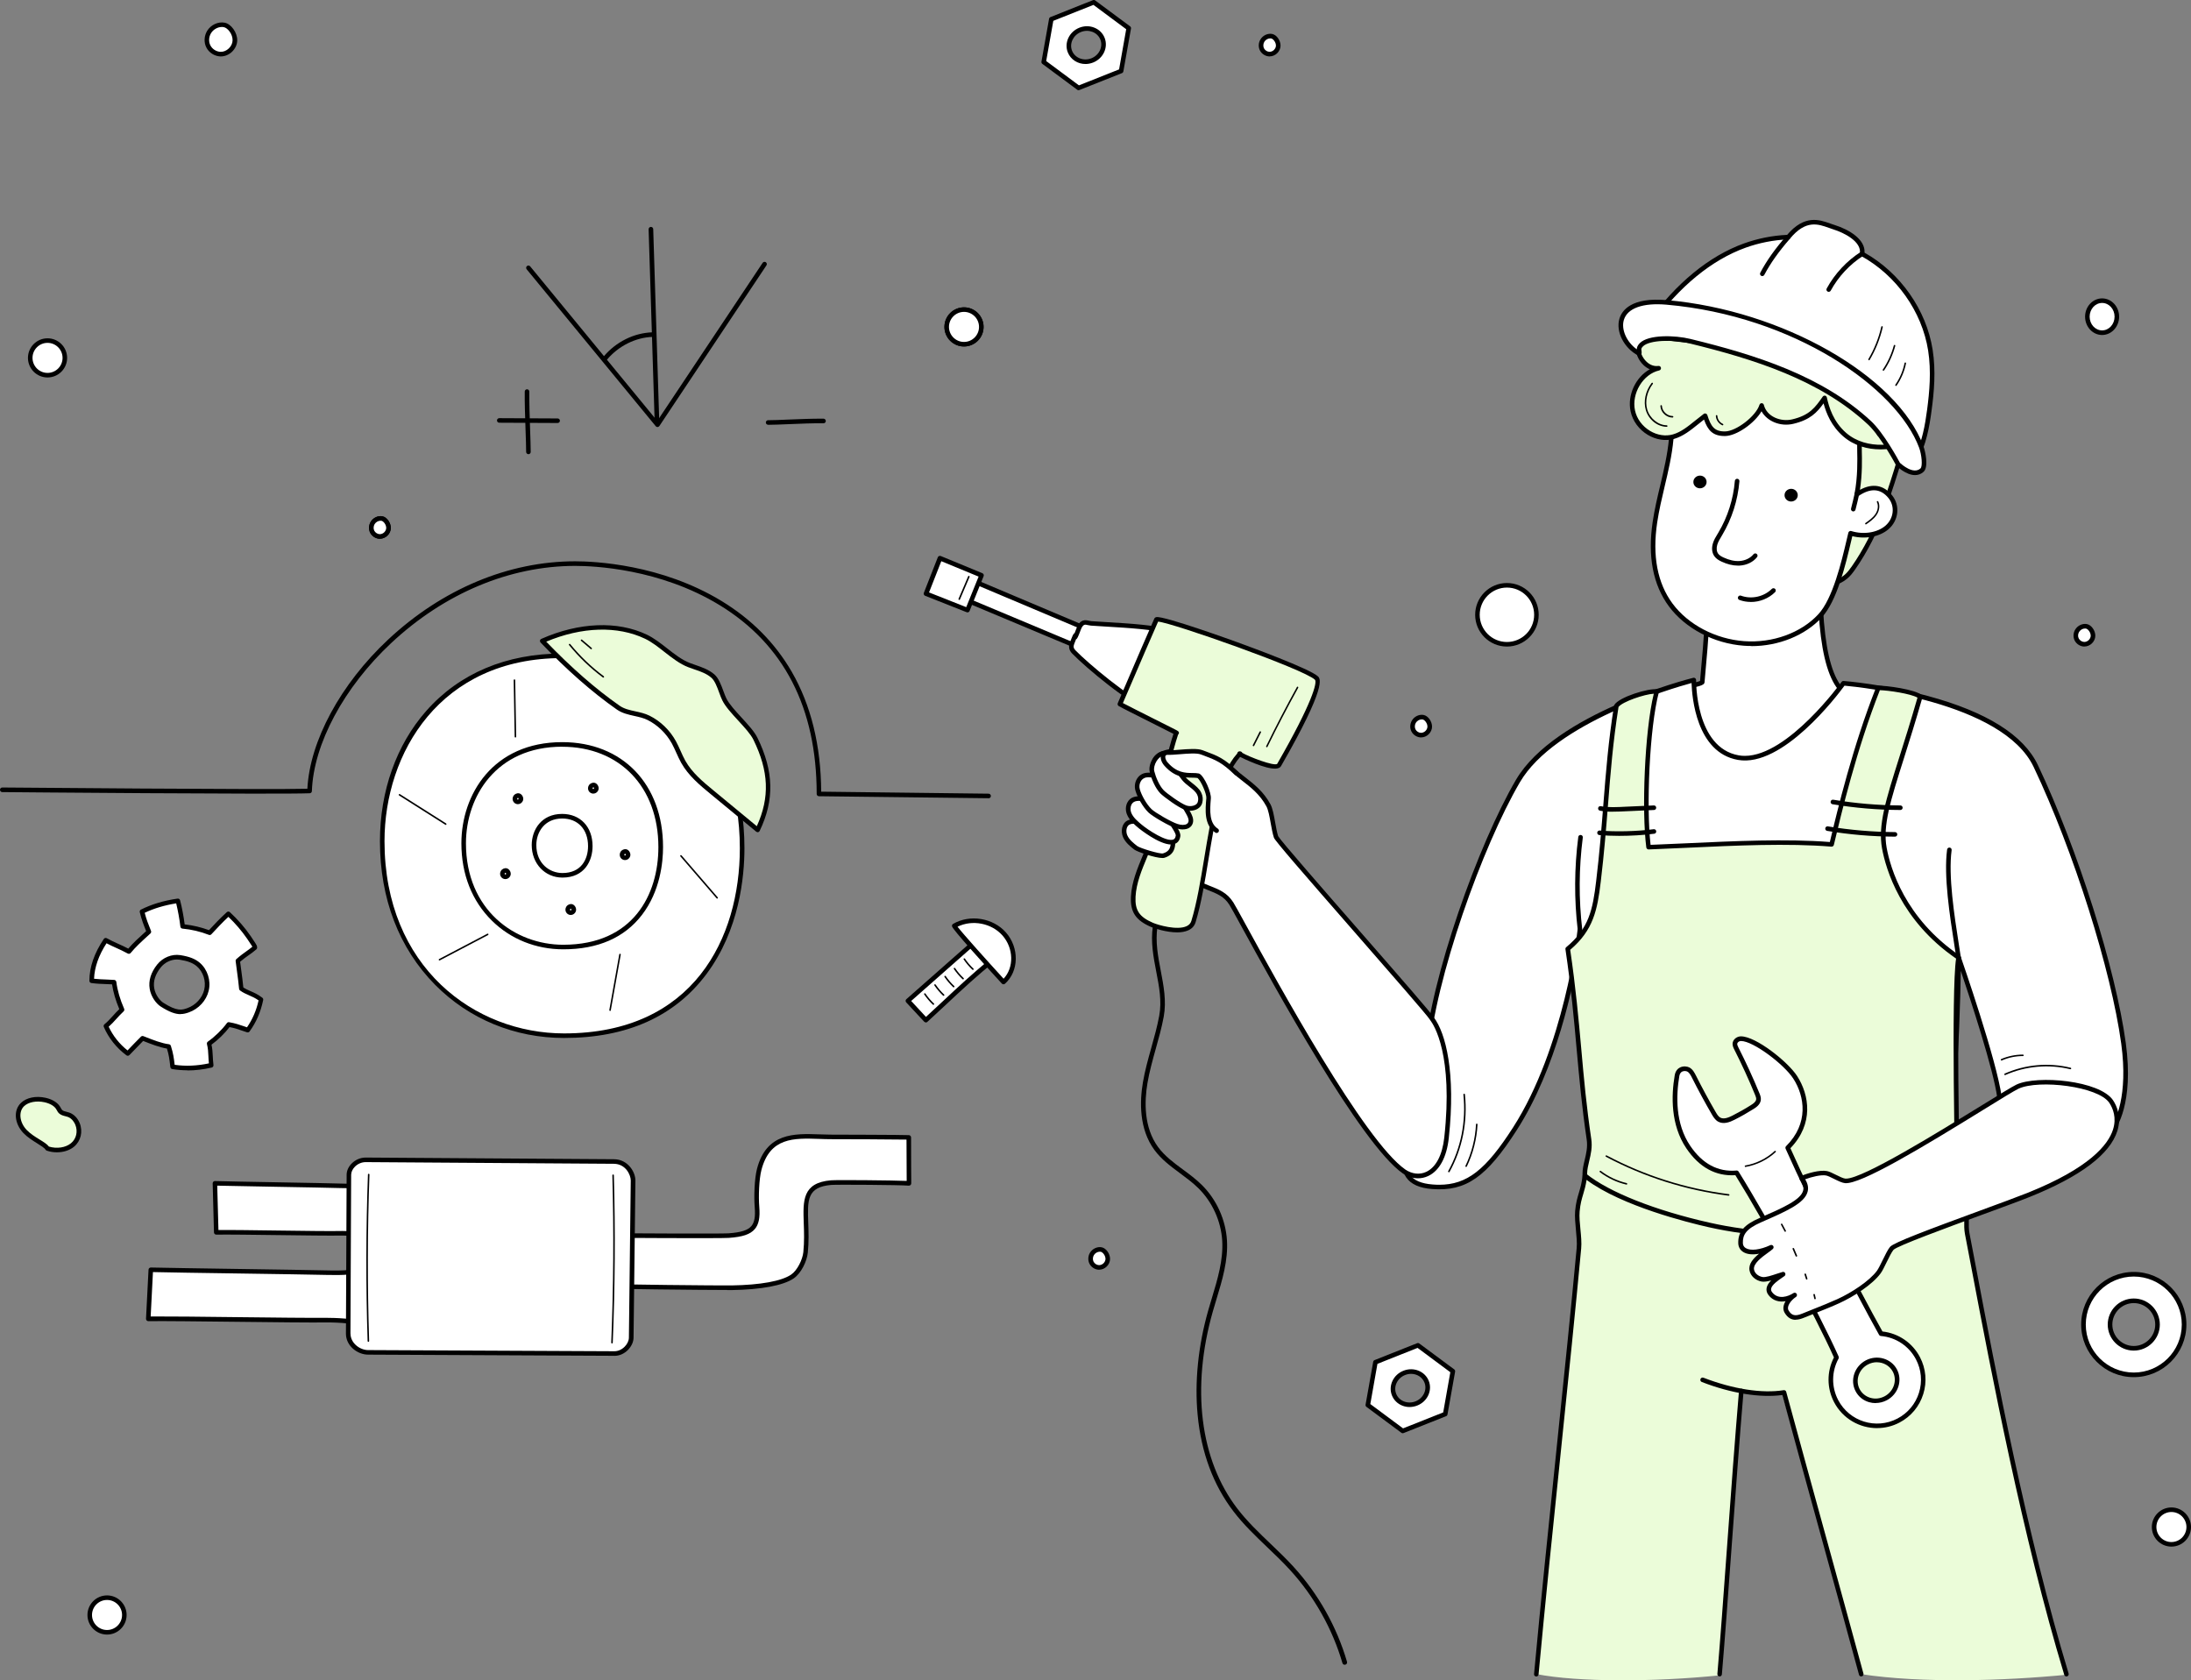 <?xml version="1.0" encoding="UTF-8"?><svg id="Calque_2" xmlns="http://www.w3.org/2000/svg" viewBox="0 0 471.02 361.24"><rect x="0" y="0" width="471.02" height="361.24" fill="#808080" stroke="none"/><defs><style>.cls-1{fill:#fff;}.cls-2{fill:#ebfcd9;}</style></defs><g id="Layer_1"><g><g><g><path class="cls-1" d="M121.27,222.66c-20.83,0-39.1-16.1-39.1-41.81,0-20.68,13.31-39.86,38.69-39.86,23.3,0,38.68,16.69,38.68,41.37,0,17.68-8.8,40.3-38.28,40.3Z"/><path d="M121.27,223.15c-10.58,0-20.42-4.05-27.71-11.41-7.77-7.85-11.88-18.53-11.88-30.89,0-10.78,3.53-20.73,9.95-28.01,7.11-8.07,17.22-12.34,29.24-12.34,23.43,0,39.17,16.82,39.17,41.86,0,6.03-1.06,17.56-8.18,27.07-6.81,9.1-17.1,13.72-30.58,13.72Zm-.41-81.67c-26.25,0-38.2,20.41-38.2,39.37,0,27.12,19.42,41.32,38.61,41.32,27.86,0,37.78-20.56,37.78-39.81,0-24.45-15.35-40.88-38.19-40.88Z"/></g><g><path class="cls-1" d="M121.08,203.6c-11.41,0-21.41-8.59-21.41-22.3,0-11.03,7.29-21.26,21.18-21.26,12.76,0,21.18,8.9,21.18,22.06,0,9.43-4.82,21.49-20.96,21.49Z"/><path d="M121.08,204.09c-5.85,0-11.29-2.18-15.32-6.15-4.3-4.23-6.57-9.98-6.57-16.64,0-10.48,6.78-21.75,21.68-21.75,12.96,0,21.67,9.06,21.67,22.56,0,3.24-.59,9.45-4.53,14.58-3.77,4.91-9.47,7.4-16.92,7.4Zm-.22-43.56c-14.22,0-20.69,10.76-20.69,20.77,0,14.32,10.52,21.81,20.91,21.81,15.09,0,20.46-10.85,20.46-21,0-12.9-8.31-21.57-20.69-21.57Z"/></g><path d="M108.65,189s-.02,0-.03,0c-.42-.01-.81-.26-.99-.63-.18-.35-.16-.78,.05-1.13,.25-.43,.76-.66,1.23-.57h0c.49,.1,.9,.65,.89,1.21,0,.29-.14,.58-.36,.79-.21,.21-.5,.32-.78,.32Zm.04-1.36c-.05,0-.13,.04-.17,.1-.03,.06-.04,.13-.01,.18,.02,.05,.09,.09,.14,.09,.02,0,.07-.02,.1-.05,.04-.04,.05-.08,.06-.1,0-.09-.07-.19-.11-.23Z"/><path d="M122.7,196.71s-.02,0-.03,0c-.42-.01-.81-.26-.99-.63-.18-.35-.16-.78,.05-1.13,.25-.43,.76-.66,1.23-.57h0c.49,.1,.9,.65,.89,1.21,0,.29-.14,.58-.36,.79-.21,.21-.5,.32-.78,.32Zm.04-1.36c-.05,0-.13,.04-.17,.1-.03,.06-.04,.13-.02,.19,.02,.05,.09,.09,.14,.09,.03,0,.07-.02,.1-.05,.04-.04,.06-.08,.06-.1,0-.09-.07-.19-.11-.23Z"/><path d="M134.37,184.91s-.02,0-.03,0c-.42-.01-.81-.26-.99-.63-.17-.35-.16-.78,.05-1.13,.25-.43,.76-.66,1.23-.57,.49,.1,.9,.65,.89,1.21,0,.29-.14,.58-.36,.79-.21,.21-.5,.32-.78,.32Zm.04-1.36c-.06,0-.13,.05-.17,.1-.03,.06-.04,.13-.01,.19,.02,.05,.09,.09,.14,.09,.03,0,.07-.02,.1-.05,.04-.04,.06-.08,.06-.1,0-.09-.07-.19-.11-.23h0Z"/><path d="M127.55,170.62s-.02,0-.03,0c-.42-.01-.81-.26-.99-.63-.17-.35-.16-.78,.05-1.13,.25-.43,.76-.66,1.23-.57h0c.49,.1,.9,.65,.89,1.21,0,.29-.14,.58-.36,.79-.21,.21-.5,.32-.78,.32Zm.04-1.36c-.06,0-.13,.05-.17,.1-.03,.06-.04,.13-.01,.18,.02,.05,.09,.09,.14,.09,.03,0,.07-.02,.1-.05,.04-.04,.06-.08,.06-.1,0-.09-.07-.19-.11-.23h0Z"/><path d="M111.34,172.89s-.02,0-.03,0c-.42-.01-.81-.26-.99-.63-.18-.35-.16-.78,.05-1.13,.25-.43,.76-.66,1.23-.57h0c.49,.1,.9,.65,.89,1.21,0,.29-.14,.58-.36,.79-.21,.21-.5,.32-.78,.32Zm.04-1.36c-.05,0-.13,.04-.17,.1-.03,.06-.04,.13-.02,.18,.02,.05,.09,.09,.14,.09,.02,0,.07-.02,.1-.05,.04-.04,.06-.08,.06-.1,0-.09-.07-.19-.11-.23Z"/><g><path class="cls-1" d="M120.92,188.18c-3.26,0-6.12-2.5-6.12-6.5,0-3.22,2.08-6.2,6.05-6.2,3.64,0,6.05,2.6,6.05,6.44,0,2.75-1.38,6.27-5.99,6.27Z"/><path d="M120.92,188.67c-3.77,0-6.61-3.01-6.61-7,0-3.22,2.05-6.69,6.54-6.69,3.91,0,6.54,2.78,6.54,6.93,0,3.12-1.7,6.76-6.48,6.76Zm-.06-12.7c-3.82,0-5.56,2.96-5.56,5.71,0,3.95,2.83,6.01,5.62,6.01,4.05,0,5.5-2.98,5.5-5.78,0-3.61-2.18-5.94-5.56-5.94Z"/></g><path d="M131.15,217.33s-.02,0-.03,0c-.09-.02-.15-.1-.13-.19l2.14-11.97c.02-.09,.1-.15,.19-.13,.09,.02,.15,.1,.13,.19l-2.14,11.98c-.01,.08-.08,.14-.16,.14Z"/><path d="M154.17,193.19s-.09-.02-.12-.06l-7.79-9.03c-.06-.07-.05-.17,.02-.23,.07-.06,.17-.05,.23,.02l7.79,9.03c.06,.07,.05,.17-.02,.23-.03,.03-.07,.04-.11,.04Z"/><path d="M110.8,158.56c-.09,0-.16-.07-.16-.16l-.21-12.18c0-.09,.07-.17,.16-.17,.08,0,.17,.07,.17,.16l.21,12.18c0,.09-.07,.17-.16,.17h0Z"/><path d="M94.48,206.49c-.06,0-.12-.03-.15-.09-.04-.08-.01-.18,.07-.22l10.38-5.45c.08-.04,.18-.01,.22,.07,.04,.08,.01,.18-.07,.22l-10.38,5.45s-.05,.02-.08,.02Z"/><path d="M95.82,177.34s-.06,0-.09-.03l-9.94-6.3c-.08-.05-.1-.15-.05-.23,.05-.08,.15-.1,.23-.05l9.94,6.3c.08,.05,.1,.15,.05,.23-.03,.05-.08,.08-.14,.08Z"/><g><path class="cls-2" d="M162.87,178.41c-3.28-2.71-6.56-5.41-9.84-8.12-2.3-1.9-4.65-3.86-6.14-6.51-.76-1.35-1.27-2.83-2.01-4.18-1.26-2.29-3.2-4.16-5.47-5.28-2.06-1.02-4.61-.87-6.5-2.19-6.49-4.54-12.26-10.08-16.32-14.34,7.04-3.11,15.35-4.23,22.3-.9,3.15,1.51,6,4.87,9.26,6.1,1.76,.67,3.67,1.1,5.12,2.36,1.2,1.04,1.75,3.57,2.46,5.02,1.25,2.54,5.43,5.91,6.68,8.46,3.25,6.65,3.81,12.63,.47,19.59Z"/><path d="M162.87,178.9c-.11,0-.22-.04-.31-.11l-9.84-8.12c-2.21-1.82-4.71-3.89-6.26-6.64-.4-.71-.73-1.46-1.06-2.18-.3-.67-.61-1.36-.96-2-1.21-2.19-3.08-4-5.26-5.08-.86-.42-1.8-.63-2.8-.85-1.29-.29-2.63-.58-3.77-1.38-5.33-3.73-10.84-8.58-16.39-14.4-.11-.12-.16-.28-.13-.44,.03-.16,.14-.29,.28-.35,8.12-3.59,16.39-3.92,22.71-.9,1.5,.72,2.94,1.84,4.33,2.93,1.58,1.24,3.21,2.51,4.89,3.15,.39,.15,.8,.29,1.2,.43,1.41,.49,2.88,.99,4.07,2.02,.92,.79,1.46,2.28,1.95,3.6,.22,.59,.42,1.14,.64,1.58,.59,1.21,1.95,2.68,3.26,4.11,1.36,1.48,2.77,3.01,3.42,4.35,3.52,7.19,3.67,13.37,.47,20.02-.07,.14-.19,.23-.34,.27-.03,0-.07,.01-.11,.01Zm-45.44-40.95c5.34,5.55,10.64,10.18,15.76,13.76,.98,.69,2.16,.95,3.41,1.22,1.01,.22,2.06,.45,3.03,.93,2.36,1.17,4.38,3.12,5.68,5.49,.37,.68,.69,1.39,1,2.08,.31,.7,.64,1.43,1.01,2.1,1.46,2.6,3.78,4.52,6.03,6.37l9.35,7.72c2.82-6.21,2.59-11.81-.73-18.59-.59-1.21-1.95-2.68-3.26-4.11-1.36-1.48-2.77-3.01-3.42-4.34-.24-.49-.45-1.06-.68-1.68-.44-1.2-.94-2.56-1.67-3.19-1.04-.91-2.35-1.36-3.74-1.83-.41-.14-.83-.28-1.23-.44-1.82-.69-3.51-2.02-5.15-3.3-1.35-1.06-2.74-2.15-4.15-2.82-5.89-2.82-13.6-2.58-21.24,.63Z"/></g><path d="M129.71,145.68s-.07-.01-.1-.03c-2.69-2-5.14-4.35-7.28-6.97-.06-.07-.05-.17,.02-.23s.17-.05,.23,.02c2.13,2.6,4.56,4.93,7.22,6.91,.07,.05,.09,.16,.03,.23-.03,.04-.08,.07-.13,.07Z"/><path d="M127.1,139.58s-.08-.01-.11-.04l-2.08-1.77c-.07-.06-.08-.16-.02-.23,.06-.07,.16-.08,.23-.02l2.08,1.77c.07,.06,.08,.16,.02,.23-.03,.04-.08,.06-.12,.06Z"/></g><g><path class="cls-1" d="M56.14,214.86c-1.65-1.27-2.89-1.34-4.26-2.32-.13-1.61-.55-4.36-.74-5.98,1.54-1.37,2.34-1.7,3.68-2.85,0-.22-.14-.43-.28-.65-.33-.51-.67-1.03-1.01-1.53-1.28-1.85-2.77-3.56-4.42-5.08-1.52,1.38-2.77,2.74-4.02,4.09-1.86-.72-3.82-1.18-5.81-1.37-.22-1.85-.57-3.69-1.02-5.49-2.63,.38-5.3,1.09-7.71,2.31,.42,1.74,.86,2.81,1.47,4.33-1.55,1.42-3.07,2.74-4.3,4.26-1.8-1-3.29-1.47-4.97-2.43-1.8,2.65-3.02,5.63-3.02,8.71,1.92,.25,3.04,.18,4.8,.31,.26,2,.89,4.02,1.71,5.91-1.42,1.32-2.22,2.5-3.46,3.51,1.01,2.35,2.67,4.38,4.7,5.9,1.25-1.32,2.04-2.13,3.18-3.27,1.68,.65,3.81,1.55,5.61,1.77,.56,1.75,.65,2.72,.84,4.36,2.77,.45,5.6,.28,8.33-.36-.25-1.91-.06-3-.48-4.65,1.6-1.12,3.18-2.69,4.22-4.11,1.81,.32,2.55,.69,4.12,1.19,1.49-2.05,2.37-4.27,2.85-6.57Zm-15.72,2.35c-1.22,.43-2.44,.8-5.61-1.23-1.25-.8-3.94-4.15-.64-8.3,1.05-1.32,2.82-2.1,4.51-1.84,1.68,.26,2.96,.68,3.96,1.54,1.55,1.33,2.22,3.56,1.75,5.53-.48,1.97-2.04,3.62-3.96,4.29Z"/><path d="M40.29,230.1c-1.11,0-2.2-.09-3.26-.26-.22-.04-.38-.21-.41-.43l-.03-.24c-.16-1.41-.26-2.3-.7-3.74-1.6-.26-3.4-.97-4.88-1.55l-.24-.09c-1.07,1.08-1.84,1.88-2.94,3.03-.17,.18-.45,.21-.65,.06-2.15-1.6-3.83-3.71-4.86-6.1-.09-.2-.03-.44,.14-.58,.65-.53,1.19-1.12,1.76-1.75,.43-.48,.88-.97,1.43-1.5-.78-1.84-1.3-3.63-1.56-5.33-.5-.03-.95-.05-1.4-.06-.94-.03-1.83-.06-3.04-.22-.25-.03-.43-.24-.43-.49,0-2.93,1.05-5.95,3.1-8.99,.14-.21,.43-.28,.65-.15,.83,.47,1.61,.82,2.43,1.19,.69,.31,1.41,.63,2.18,1.04,1.04-1.22,2.24-2.31,3.5-3.45l.34-.31c-.54-1.34-.97-2.43-1.37-4.08-.05-.22,.05-.45,.26-.55,2.23-1.13,4.88-1.93,7.86-2.36,.25-.04,.49,.12,.55,.37,.43,1.69,.76,3.43,.98,5.17,1.79,.2,3.55,.62,5.23,1.24,1.17-1.26,2.39-2.56,3.83-3.87,.19-.17,.48-.17,.66,0,1.68,1.55,3.19,3.28,4.49,5.17,.36,.52,.71,1.06,1.02,1.54,.16,.25,.36,.55,.35,.92,0,.14-.06,.27-.17,.37-.64,.55-1.16,.92-1.68,1.28-.54,.38-1.09,.77-1.81,1.39,.06,.52,.15,1.14,.24,1.79,.17,1.27,.36,2.69,.45,3.73,.52,.34,1.03,.56,1.57,.8,.74,.32,1.57,.68,2.52,1.41,.15,.12,.22,.31,.18,.49-.53,2.57-1.49,4.78-2.93,6.76-.12,.17-.34,.24-.55,.18-.45-.14-.83-.27-1.19-.4-.82-.29-1.49-.52-2.57-.72-1.03,1.36-2.45,2.74-3.87,3.78,.19,.88,.23,1.63,.27,2.42,.03,.59,.06,1.21,.15,1.96,.03,.25-.13,.48-.38,.54-1.79,.42-3.55,.62-5.26,.62Zm-2.73-1.18c2.34,.34,4.81,.23,7.35-.31-.06-.6-.09-1.12-.11-1.59-.04-.87-.07-1.61-.31-2.55-.05-.2,.03-.41,.19-.53,1.5-1.05,3.07-2.58,4.1-3.99,.11-.15,.3-.23,.48-.19,1.34,.24,2.12,.51,3.02,.82,.26,.09,.52,.18,.82,.28,1.19-1.72,2.01-3.62,2.49-5.79-.75-.53-1.41-.82-2.06-1.1-.62-.27-1.27-.55-1.93-1.03-.12-.08-.19-.22-.2-.36-.08-1.02-.29-2.55-.47-3.9-.1-.76-.2-1.48-.27-2.06-.02-.16,.04-.32,.16-.43,.85-.75,1.48-1.2,2.08-1.63,.45-.32,.87-.62,1.36-1.03-.04-.07-.09-.15-.13-.21-.31-.47-.65-1.01-1.01-1.52-1.18-1.7-2.52-3.27-4.02-4.69-1.36,1.27-2.53,2.53-3.66,3.75-.14,.15-.35,.2-.54,.12-1.82-.71-3.73-1.16-5.68-1.34-.23-.02-.41-.2-.44-.43-.2-1.68-.51-3.36-.9-5-2.54,.41-4.81,1.09-6.77,2.03,.36,1.41,.75,2.38,1.27,3.68l.08,.21c.08,.19,.03,.41-.12,.55l-.59,.54c-1.34,1.22-2.6,2.37-3.66,3.66-.15,.18-.41,.23-.62,.12-.87-.48-1.68-.85-2.46-1.2-.68-.31-1.38-.62-2.11-1.01-1.68,2.59-2.58,5.16-2.68,7.63,.95,.11,1.71,.13,2.51,.16,.57,.02,1.15,.04,1.83,.09,.23,.02,.42,.2,.45,.43,.23,1.83,.8,3.77,1.68,5.78,.08,.19,.04,.41-.12,.56-.63,.59-1.13,1.14-1.62,1.68-.51,.57-1,1.1-1.58,1.61,.91,1.96,2.3,3.71,4.05,5.1,1.02-1.07,1.78-1.86,2.88-2.96,.14-.14,.35-.18,.53-.11l.54,.21c1.52,.6,3.4,1.34,4.95,1.53,.19,.02,.35,.16,.41,.34,.53,1.66,.65,2.65,.82,4.09Zm1.24-10.89c-1.03,0-2.3-.39-4.25-1.64-.94-.6-2.08-2.05-2.37-3.8-.29-1.75,.25-3.51,1.61-5.23,1.2-1.51,3.15-2.3,4.97-2.02,1.96,.31,3.21,.8,4.2,1.65,1.66,1.43,2.43,3.85,1.9,6.02-.51,2.11-2.15,3.89-4.27,4.64-.57,.2-1.13,.36-1.79,.36Zm-.77-11.75c-1.29,0-2.62,.64-3.47,1.7-1.18,1.49-1.66,2.98-1.41,4.45,.26,1.55,1.3,2.72,1.93,3.13,3.02,1.94,4.07,1.57,5.18,1.18h0c1.79-.63,3.22-2.18,3.64-3.95,.44-1.83-.2-3.85-1.59-5.05-.84-.72-1.95-1.14-3.71-1.42-.19-.03-.38-.04-.58-.04Z"/></g><g><g><path class="cls-1" d="M32.43,272.99c5.59,.14,32.13,.47,37.72,.61,3.34,.08,6.96,.1,9.62-1.41-.16,4.09-.2,8.86-.1,12.95-2.43-1.23-7.93-1.35-9.48-1.33-6.89,.07-31.42-.36-38.31-.28l.54-10.54Z"/><path d="M79.67,285.64c-.08,0-.15-.02-.22-.05-2.11-1.07-6.97-1.31-9.25-1.28-3.45,.04-11.44-.05-19.17-.14-7.72-.09-15.7-.18-19.14-.14-.14,0-.27-.05-.36-.15s-.14-.23-.14-.37l.54-10.54c.01-.27,.23-.47,.5-.47,2.79,.07,10.96,.19,18.86,.31,7.9,.12,16.07,.24,18.87,.31,3.53,.09,6.91,.05,9.36-1.35,.16-.09,.35-.09,.5,0,.15,.09,.24,.26,.24,.44-.16,4.09-.2,8.8-.1,12.92,0,.17-.08,.34-.23,.43-.08,.05-.17,.08-.26,.08Zm-9.27-2.32c1.09,0,5.95,.06,8.76,1.07-.07-3.67-.04-7.73,.08-11.39-2.56,1.15-5.77,1.17-9.11,1.09-2.79-.07-10.96-.19-18.86-.31-7.49-.11-15.22-.22-18.39-.3l-.49,9.54c3.69-.02,11.29,.06,18.64,.15,7.72,.09,15.7,.18,19.14,.14,.02,0,.1,0,.21,0Z"/></g><g><path class="cls-1" d="M46.2,254.39c3.91,.13,23.15,.41,27.06,.54,2.33,.08,4.87,.09,6.73-1.43-.12,4.09-.16,8.86-.09,12.95-1.7-1.23-5.54-1.33-6.62-1.31-4.82,.09-21.96-.29-26.78-.2l-.28-10.54Z"/><path d="M79.89,266.94c-.1,0-.2-.03-.29-.09-1.42-1.03-4.76-1.25-6.32-1.22-2.42,.04-8.01-.03-13.41-.1-5.39-.07-10.97-.14-13.37-.1-.28,0-.49-.21-.5-.48l-.28-10.54c0-.14,.05-.27,.14-.36,.1-.1,.23-.15,.36-.14,1.95,.06,7.83,.17,13.52,.27,5.69,.1,11.58,.21,13.54,.27,2.42,.08,4.74,.04,6.4-1.32,.15-.12,.36-.15,.53-.06,.17,.08,.28,.26,.27,.46-.12,4.1-.16,8.81-.09,12.93,0,.19-.1,.36-.26,.44-.07,.04-.15,.06-.23,.06Zm-6.44-2.3c.82,0,3.93,.06,5.93,.96-.04-3.6-.01-7.57,.08-11.15-1.79,1.02-3.97,1.05-6.23,.97-1.95-.06-7.83-.17-13.52-.27-5.25-.09-10.67-.19-13.01-.25l.26,9.54c2.62-.03,7.85,.04,12.91,.11,5.4,.07,10.98,.15,13.38,.1,.02,0,.09,0,.19,0Z"/></g><g><path class="cls-1" d="M127.81,276.44c2.81,.2,26.98,.43,29.47,.39,6.05-.09,10.85-.9,13.08-2.41,1.52-1.03,2.67-3.55,2.83-5.17,.85-8.34-2.37-14.34,5.51-15.02,1.2-.1,14.96,0,16.73,.16,0,0-.05-6.4-.04-9.88-.75-.07-14.84-.11-16.87-.11-6.09-.01-13.07-1.53-15.28,6.99-.55,2.12-.66,5.93-.48,8.11,.37,4.45-1.08,5.76-6.1,6.12-1.87,.13-25.71-.02-28.66-.04l-.18,10.84Z"/><path d="M156.33,277.33c-5.2,0-25.97-.21-28.56-.4-.26-.02-.46-.24-.46-.5l.18-10.84c0-.27,.22-.48,.49-.48h0c7.41,.05,26.99,.15,28.63,.04,2.68-.19,4.15-.66,4.91-1.55,.67-.79,.9-2.03,.73-4.04-.19-2.33-.06-6.16,.49-8.28,2.03-7.79,8.05-7.59,13.37-7.41,.79,.03,1.61,.05,2.39,.06,.16,0,16.08,.04,16.91,.11,.25,.02,.45,.24,.45,.49-.01,3.44,.04,9.81,.04,9.87,0,.14-.06,.27-.16,.37-.1,.09-.24,.14-.38,.13-1.89-.17-15.55-.25-16.64-.16-5.24,.45-5.14,3.2-4.96,8.2,.07,1.89,.14,4.04-.1,6.38-.18,1.79-1.4,4.41-3.05,5.53-2.22,1.51-6.96,2.4-13.35,2.5-.2,0-.52,0-.95,0Zm-28.02-1.35c4.32,.19,26.48,.41,28.96,.37,6.2-.1,10.75-.92,12.81-2.33,1.35-.92,2.46-3.27,2.62-4.82,.23-2.27,.16-4.38,.09-6.24-.17-4.85-.31-8.69,5.86-9.21,1.25-.11,13.23,0,16.27,.13-.01-1.52-.04-5.98-.04-8.88-2.4-.05-13.17-.09-16.38-.09-.8,0-1.62-.03-2.42-.06-5.43-.18-10.56-.35-12.39,6.68-.51,1.95-.65,5.69-.46,7.95,.19,2.29-.11,3.76-.97,4.76-.97,1.13-2.59,1.68-5.59,1.89-1.86,.13-24.58,0-28.22-.03l-.16,9.88Z"/></g><g><path class="cls-1" d="M74.86,286.71l.15-34.16c0-1.56,1.63-3.22,3.63-3.2l53.34,.36c2.75,.02,4.12,2.52,4.12,4.08l-.4,33.79c0,1.56-1.63,3.42-3.63,3.41l-52.95-.25c-2-.01-4.26-1.69-4.25-4.02Z"/><path d="M132.08,291.48h-.02l-52.95-.25c-2.25-.01-4.75-1.87-4.74-4.52h0l.15-34.16c0-.86,.41-1.75,1.12-2.45,.8-.79,1.88-1.24,2.98-1.24h.03l53.34,.36c2.98,.02,4.61,2.72,4.61,4.58l-.4,33.79c0,.9-.47,1.9-1.23,2.66-.81,.8-1.82,1.24-2.87,1.24Zm-56.73-4.76c0,2,1.98,3.52,3.76,3.53l52.95,.25h.02c.78,0,1.56-.34,2.18-.95,.59-.58,.94-1.32,.94-1.97l.4-33.79c0-1.2-1.09-3.57-3.63-3.59l-53.34-.36c-.85,0-1.68,.34-2.31,.96-.52,.52-.83,1.16-.83,1.76l-.15,34.16Z"/></g><path d="M131.56,288.83h0c-.09,0-.16-.08-.16-.17,.49-11.94,.57-24.05,.24-36,0-.09,.07-.17,.16-.17,.09,0,.17,.07,.17,.16,.33,11.95,.25,24.07-.24,36.02,0,.09-.08,.16-.16,.16Z"/><path d="M79.19,288.48c-.09,0-.16-.07-.16-.16-.39-11.89-.37-23.94,.07-35.82,0-.09,.08-.16,.17-.16,.09,0,.16,.08,.16,.17-.44,11.87-.46,23.92-.07,35.8,0,.09-.07,.17-.16,.17h0Z"/></g><g><path class="cls-2" d="M10.22,246.91c1.9,.63,4.05,.33,5.37-.76s1.75-2.9,1.08-4.55c-.33-.81-.97-1.62-1.9-1.96-.58-.21-1.26-.25-1.7-.64-.27-.24-.39-.57-.58-.86-.56-.88-1.7-1.42-2.8-1.67-1.79-.39-3.73-.1-4.84,.98-1.52,1.46-1.11,4.05,.54,5.78,1.64,1.73,4.23,2.65,4.84,3.67Z"/><path d="M12.23,247.73c-.73,0-1.46-.11-2.17-.35-.11-.04-.21-.11-.27-.21-.24-.39-.99-.86-1.79-1.36-.98-.61-2.09-1.3-2.98-2.23-1.94-2.04-2.17-4.89-.52-6.47,1.18-1.14,3.21-1.56,5.29-1.1,1.42,.31,2.55,1,3.11,1.89,.06,.1,.11,.19,.17,.29,.1,.19,.19,.35,.32,.47,.21,.19,.55,.27,.91,.36,.21,.05,.42,.11,.63,.18,.95,.35,1.75,1.16,2.19,2.23,.75,1.84,.26,3.89-1.22,5.11-.94,.78-2.28,1.19-3.66,1.19Zm-1.71-1.23c1.7,.51,3.59,.23,4.74-.72,1.15-.94,1.52-2.54,.93-3.98-.16-.38-.63-1.32-1.61-1.68-.16-.06-.34-.11-.53-.15-.44-.11-.93-.24-1.32-.58-.26-.23-.4-.5-.53-.73-.04-.08-.09-.16-.14-.24-.42-.67-1.33-1.19-2.49-1.45-1.74-.38-3.46-.05-4.4,.85-1.23,1.19-.98,3.47,.55,5.09,.8,.84,1.86,1.5,2.79,2.07,.86,.53,1.61,.99,2.01,1.52Z"/></g><g><g><path class="cls-1" d="M366.77,121.18c.66,9.58,.03,15.95-.83,25.44-.07,.8-11.93,2.17-11.31,2.68,4.22,3.5,18.83,19.36,23.92,18.6,5.09-.76,18.59-12.14,19.46-18.11-6.78-2.57-7.3-20.06-6.46-37-6.32,2.14-17.28,6.97-24.78,8.39Z"/><path d="M378.18,168.42c-3.94,0-11.39-6.86-19.34-14.52-1.89-1.82-3.52-3.39-4.52-4.22-.17-.14-.24-.35-.18-.56,.13-.48,.46-.61,5.3-1.45,2.15-.37,5.33-.93,6.04-1.28l.06-.72c.8-8.84,1.38-15.22,.75-24.46-.02-.25,.15-.47,.4-.52,5.15-.98,11.87-3.55,17.79-5.82,2.56-.98,4.97-1.9,6.92-2.56,.15-.05,.32-.02,.45,.07,.13,.1,.2,.25,.19,.42-1.11,22.58,.9,34.53,6.14,36.52,.22,.08,.35,.3,.31,.53-.92,6.32-14.78,17.76-19.87,18.52-.14,.02-.29,.03-.45,.03Zm-22.66-19c1.02,.9,2.42,2.25,4,3.78,5.73,5.52,15.33,14.77,18.96,14.22,4.65-.7,17.64-11.37,18.98-17.32-5.43-2.54-7.48-14.21-6.43-36.6-1.8,.63-3.95,1.45-6.2,2.31-5.8,2.22-12.36,4.73-17.53,5.78,.59,9.09,.02,15.44-.78,24.19l-.08,.89c-.06,.69-.96,.95-6.83,1.98-1.45,.25-3.18,.55-4.08,.78Z"/></g><g><path class="cls-1" d="M364.14,146.21s-29.43,7.41-37.81,21.72c-8.38,14.31-18.39,42.98-19.62,58.97-1.08,13.89-11.1,27.31,1.24,28.25,6.85,.52,11.19-2.28,17.74-12.47,11.23-17.5,13.95-42.67,13.95-42.67,0,0,1.18,13.2,4.37,26.71,3,12.71-5.41,24.25,1.44,28.25,12.53,7.32,54.89,17.75,68.7,5.98,6.68-5.69,6.92-55.08,6.92-55.08,0,0,7.76,22.27,8.78,30.03,1.03,7.75,24.45,6.64,24.45,6.64,0,0,4.01-5.09,2.22-18.22-2.22-16.26-10.5-42-18.86-59.61-7.21-15.21-41.35-17.79-41.35-17.79,0,0-12.7,17.73-22.59,15.99s-9.57-16.68-9.57-16.68Z"/><path d="M393.56,266.72c-5.3,0-10.44-.56-14.32-1.13-14.56-2.15-28.15-6.77-34.05-10.21-4.03-2.35-3.2-6.93-2.16-12.72,.86-4.76,1.83-10.15,.49-15.84-2.13-9-3.37-17.94-3.96-22.88-1.26,7.79-4.92,25.68-13.47,38.99-6.52,10.16-10.94,13.24-18.19,12.7-2.74-.21-4.57-1.03-5.59-2.5-1.97-2.84-.55-7.71,1.08-13.34,1.15-3.96,2.46-8.45,2.81-12.94,1.29-16.59,11.64-45.43,19.69-59.18,8.39-14.33,36.91-21.64,38.12-21.95,.15-.04,.31,0,.43,.09,.12,.1,.19,.24,.19,.4,0,.15-.19,14.54,9.17,16.18,.43,.08,.88,.11,1.32,.11,9.27,0,20.66-15.74,20.78-15.9,.1-.14,.26-.22,.44-.2,.09,0,8.69,.68,18.06,3.21,12.67,3.42,20.64,8.42,23.7,14.86,8.6,18.13,16.73,43.82,18.9,59.76,1.8,13.18-2.15,18.38-2.32,18.59-.09,.11-.22,.18-.36,.19-.97,.05-23.89,1.05-24.96-7.06-.8-6.02-5.75-21.06-7.83-27.23-.17,10.74-1.16,47.56-7.06,52.59-4.92,4.19-13.08,5.41-20.9,5.41Zm-53.93-67.22h0c.25,0,.46,.2,.49,.45,.01,.13,1.22,13.32,4.36,26.64,1.39,5.89,.36,11.63-.48,16.24-1.02,5.63-1.75,9.69,1.68,11.7,12.94,7.56,54.8,17.39,68.13,6.03,6.43-5.48,6.75-54.22,6.75-54.71,0-.24,.17-.44,.41-.48,.24-.04,.47,.1,.55,.32,.32,.91,7.78,22.4,8.8,30.13,.78,5.92,17.13,6.5,23.7,6.22,.64-.99,3.56-6.26,2-17.67-2.16-15.85-10.25-41.42-18.82-59.47-6.67-14.07-37.44-17.2-40.67-17.49-1.59,2.17-13.33,17.65-22.91,15.96-8.97-1.58-9.88-13.58-9.97-16.53-4.23,1.15-29.38,8.48-36.9,21.33-8,13.65-18.28,42.29-19.56,58.76-.36,4.58-1.68,9.13-2.84,13.13-1.57,5.39-2.92,10.05-1.22,12.51,.84,1.21,2.43,1.89,4.85,2.08,.48,.04,.96,.06,1.42,.06,5.99,0,10.03-3.21,15.87-12.31,11.04-17.2,13.84-42.2,13.87-42.45,.03-.25,.24-.44,.49-.44Z"/></g><g><g><path class="cls-2" d="M411.14,88.29c-1.62,6.74-3.28,12.75-6.35,21.46-1.46,4.14-3.77,8.67-6.32,12.33-1.2,1.72-2.09,2.53-4.28,3.34,.05-1.85-1.77-2.93-1.9-4.79-.16-2.28,1.44-4.13,.28-6.25-2.22-4.02-3.59-8.34-4.03-12.69-.36-3.57-.06-7.26,1.86-10.35,1.92-3.09,5.7-5.47,9.95-5.38,3.24,.07,8.45,.05,10.79,2.33Z"/><path d="M394.19,125.91c-.1,0-.2-.03-.29-.09-.13-.09-.21-.25-.21-.41,.02-.81-.41-1.49-.86-2.2-.47-.75-.96-1.52-1.04-2.54-.07-.99,.15-1.87,.37-2.72,.3-1.19,.57-2.22-.04-3.32-2.26-4.11-3.63-8.44-4.08-12.88-.44-4.37,.19-7.86,1.93-10.66,2.13-3.43,6.09-5.61,10.14-5.61,.08,0,.16,0,.24,0h.51c3.28,.07,8.25,.17,10.61,2.47,.12,.12,.18,.3,.13,.47-1.64,6.78-3.27,12.74-6.37,21.51-1.5,4.25-3.82,8.78-6.38,12.45-1.2,1.73-2.14,2.65-4.51,3.52-.06,.02-.11,.03-.17,.03Zm5.93-39.46c-3.72,0-7.35,2-9.3,5.15-1.62,2.61-2.2,5.9-1.78,10.04,.44,4.3,1.77,8.51,3.97,12.5,.79,1.44,.46,2.76,.13,4.04-.2,.78-.4,1.58-.34,2.41,.05,.77,.46,1.41,.89,2.08,.4,.63,.8,1.27,.95,2.04,1.7-.71,2.45-1.49,3.44-2.92,2.51-3.59,4.79-8.05,6.26-12.21,3.04-8.6,4.66-14.49,6.27-21.13-2.18-1.85-6.71-1.94-9.74-2h-.51c-.07-.01-.14-.01-.22-.01Z"/></g><g><path class="cls-1" d="M359.26,94.39c-.55,6.05-2.6,11.87-3.5,17.88s-.5,12.54,3.4,17.8c3.43,4.63,9.49,7.81,15.74,8.26,6.26,.45,12.54-1.83,16.35-5.93,3.57-3.86,5.46-13.15,6.58-17.77,2.69,.83,5.87,.42,7.81-1.26,1.94-1.67,2.35-4.6,.69-6.63-1.65-2.03-4.04-2.66-7.18-.46,.74-3.83,.63-7.7,.58-9.48-.12-4.82,.79-11.82-2.16-14.3-1.67-1.4-5.39-2.96-7.48-3.85-3.6-1.53-9.15,.1-13.06-.49-3.91-.59-8.19,.72-11.63,2.23-4.11,1.81-5.75,9.45-6.16,13.98Z"/><path d="M376.5,138.88c-.54,0-1.08-.02-1.62-.06-6.41-.47-12.58-3.71-16.1-8.46-3.42-4.62-4.6-10.73-3.49-18.16,.39-2.64,1.01-5.27,1.62-7.82,.77-3.27,1.57-6.65,1.88-10.03,.18-2.01,1.35-12.14,6.45-14.39,4.56-2,8.56-2.76,11.9-2.26,1.55,.23,3.36,.1,5.28-.03,2.78-.2,5.67-.4,7.9,.55l.23,.1c2.13,.91,5.7,2.43,7.37,3.83,2.52,2.12,2.43,7.08,2.35,11.46-.02,1.14-.04,2.21-.02,3.21v.12c.04,1.66,.13,4.95-.4,8.37,2.66-1.46,5.08-1.07,6.89,1.15,1.79,2.19,1.46,5.41-.75,7.31-1.88,1.63-4.95,2.2-7.78,1.5-.08,.34-.16,.69-.25,1.06-1.21,5.12-3.03,12.87-6.33,16.43-3.58,3.86-9.26,6.15-15.12,6.15Zm-1.44-60.35c-2.74,0-5.91,.78-9.43,2.33-3.56,1.57-5.39,8.29-5.87,13.57h0c-.31,3.45-1.12,6.87-1.9,10.17-.6,2.53-1.21,5.14-1.6,7.74-1.07,7.17,.05,13.03,3.31,17.43,3.36,4.53,9.25,7.62,15.38,8.07,6.13,.45,12.24-1.77,15.95-5.78,3.12-3.37,4.98-11.27,6.09-15.98,.13-.56,.26-1.09,.37-1.56,.03-.13,.12-.24,.24-.31,.12-.07,.26-.08,.39-.04,2.64,.82,5.6,.35,7.35-1.16,1.8-1.56,2.08-4.17,.63-5.95-1.7-2.08-3.89-2.2-6.52-.36-.16,.11-.38,.12-.55,0-.17-.11-.25-.31-.22-.51,.72-3.7,.62-7.45,.58-9.25v-.12c-.03-1.01,0-2.1,.01-3.25,.07-4.16,.16-8.87-2-10.68-1.55-1.31-5.04-2.79-7.12-3.68l-.23-.1c-2.02-.86-4.77-.66-7.44-.47-1.89,.13-3.84,.27-5.5,.02-.62-.09-1.26-.14-1.93-.14Zm-15.79,15.86h0Z"/></g><g><path class="cls-2" d="M378.72,87.17c-.82,2.62-5.26,6.03-7.86,6.07-2.6,.03-3.47-1.26-4.28-3.86-2.47,1.85-4.37,3.79-6.79,4.48-3.69,1.05-7.91-1.61-8.76-5.53-.85-3.92,1.84-8.34,5.58-9.18-2.49,.37-4.71-2.35-4.53-5,.18-2.65,2.23-4.89,4.58-5.85,2.35-.96,4.96-.86,7.52-1-.73-2.65,.75-5.64,3-7.09,2.25-1.46,5.06-1.6,7.63-1.05,1.68,.36,3.35,1.04,4.6,2.28,1.24,1.24,2,3.13,1.76,5.06,2.52-2.69,6.34-4.31,9.72-3.16,3.37,1.15,5.6,5.65,5.6,8.61,1.86-1.94,4.2-3.45,6.77-3.08,5.1,.74,5.87,5.26,3.06,10.73,2.85-1.12,6.81,.44,7.75,4.57,.7,3.08-.8,7.74-3.06,9.9-2.26,2.16-9.69,3.5-14.44-.63-2.64-2.3-3.73-5.2-4.32-7.89-1.73,2.48-2.99,4.18-6.86,5.09-2.82,.67-5.99-.73-6.68-3.47Z"/><path d="M404.23,96.61c-2.7,0-5.63-.76-7.98-2.8-2.54-2.21-3.64-4.94-4.22-7.09-1.43,1.99-2.91,3.55-6.52,4.4-2.77,.65-5.62-.55-6.82-2.7-1.51,2.58-5.33,5.28-7.82,5.32-.04,0-.07,0-.11,0-2.56,0-3.62-1.24-4.43-3.54-.41,.32-.81,.64-1.2,.95-1.69,1.36-3.3,2.65-5.21,3.2-1.83,.52-3.9,.21-5.68-.86-1.9-1.14-3.25-2.97-3.69-5.04-.76-3.54,1.12-7.39,4.12-9.06-.46-.2-.9-.48-1.31-.86-1.2-1.11-1.88-2.8-1.77-4.4,.18-2.63,2.15-5.15,4.89-6.27,2-.82,4.17-.9,6.26-.98,.28-.01,.56-.02,.84-.03-.4-2.57,.95-5.5,3.33-7.04,2.12-1.37,4.96-1.77,8-1.11,2.05,.44,3.68,1.26,4.84,2.41,1.14,1.13,1.82,2.65,1.93,4.21,2.81-2.49,6.38-3.45,9.35-2.43,3.13,1.06,5.41,4.81,5.85,7.98,2.14-1.95,4.3-2.79,6.43-2.48,2.14,.31,3.68,1.29,4.48,2.82,.99,1.91,.78,4.59-.58,7.64,1.3-.22,2.71,0,3.94,.65,1.72,.91,2.92,2.53,3.39,4.57,.73,3.2-.76,8.04-3.2,10.36-1.26,1.2-4.04,2.19-7.12,2.19Zm-11.98-11.55s.06,0,.1,0c.19,.04,.34,.19,.38,.38,.47,2.12,1.4,5.23,4.16,7.63,4.44,3.86,11.59,2.73,13.78,.64,2.18-2.08,3.57-6.58,2.92-9.43-.4-1.75-1.43-3.14-2.89-3.92-1.33-.7-2.9-.82-4.21-.31-.19,.07-.41,.02-.54-.13-.14-.15-.17-.37-.07-.55,1.62-3.16,1.99-5.9,1.05-7.72-.65-1.26-1.91-2.04-3.75-2.3-2.05-.3-4.19,.69-6.35,2.94-.14,.14-.35,.19-.54,.12-.19-.08-.31-.26-.31-.46,0-2.65-2.01-7.03-5.27-8.14-2.93-1-6.54,.19-9.2,3.03-.15,.16-.38,.2-.57,.11-.19-.09-.31-.3-.28-.51,.21-1.66-.41-3.44-1.62-4.65-1.02-1.02-2.49-1.74-4.35-2.15-2.78-.6-5.36-.25-7.26,.98-2.22,1.44-3.42,4.25-2.79,6.55,.04,.14,.01,.3-.07,.42-.09,.12-.22,.2-.37,.2-.48,.03-.96,.04-1.44,.06-2.1,.08-4.09,.16-5.93,.91-2,.82-4.1,2.81-4.28,5.43-.09,1.31,.47,2.69,1.46,3.61,.75,.69,1.64,1,2.5,.87,.26-.04,.51,.14,.56,.4,.05,.26-.12,.51-.38,.57-3.46,.78-5.99,4.95-5.2,8.6,.39,1.8,1.57,3.4,3.24,4.4,1.55,.93,3.34,1.2,4.91,.75,1.72-.49,3.18-1.66,4.86-3.02,.56-.45,1.15-.92,1.77-1.39,.13-.1,.29-.12,.45-.07,.15,.05,.27,.17,.32,.32,.76,2.42,1.49,3.52,3.72,3.52,.03,0,.06,0,.09,0,2.42-.03,6.64-3.29,7.4-5.72,.06-.21,.25-.35,.47-.35,0,0,0,0,.01,0,.22,0,.41,.16,.46,.37,.65,2.57,3.67,3.68,6.09,3.11,3.77-.89,4.94-2.57,6.57-4.89,.09-.13,.24-.21,.4-.21Z"/></g><path d="M364.04,103.65c-.02-.75,.6-1.38,1.39-1.4,.78-.02,1.43,.57,1.45,1.33,.02,.75-.6,1.38-1.39,1.4-.78,.02-1.43-.57-1.45-1.33Z"/><path d="M383.64,106.49c-.02-.75,.6-1.38,1.39-1.4,.78-.02,1.43,.57,1.45,1.33,.02,.75-.6,1.38-1.39,1.4-.78,.02-1.43-.57-1.45-1.33Z"/><path d="M376.38,129.41c-.83,0-1.66-.14-2.45-.43-.26-.09-.39-.38-.29-.63,.09-.25,.38-.39,.63-.29,2.26,.83,4.93,.24,6.64-1.46,.19-.19,.5-.19,.7,0,.19,.19,.19,.5,0,.7-1.38,1.37-3.3,2.12-5.22,2.12Z"/><path d="M373.62,121.6c-1.11,0-2.3-.29-3.52-.86-.53-.25-1.13-.58-1.54-1.15-.52-.73-.64-1.74-.32-2.78,.22-.74,.61-1.38,.99-2l.17-.28c2.01-3.37,3.24-7.23,3.56-11.15,.02-.27,.26-.47,.53-.45,.27,.02,.47,.26,.45,.53-.34,4.07-1.62,8.07-3.7,11.57l-.17,.29c-.36,.6-.7,1.16-.89,1.78-.22,.74-.15,1.46,.18,1.92,.27,.38,.74,.64,1.16,.83,1.22,.57,2.39,.83,3.45,.76,1.21-.08,2.32-.62,2.99-1.45,.17-.21,.48-.25,.69-.08,.21,.17,.25,.48,.08,.69-.84,1.06-2.19,1.72-3.69,1.82-.14,0-.27,.01-.41,.01Z"/><path d="M398.41,109.95s-.08,0-.12-.02c-.26-.07-.42-.34-.35-.6,.34-1.3,.49-2,.78-3.28,.06-.27,.32-.43,.59-.37,.27,.06,.43,.32,.37,.59-.29,1.29-.45,2-.79,3.31-.06,.22-.26,.37-.48,.37Z"/><path d="M403.98,93.8c-.22,0-.42-.15-.48-.37-.07-.26,.09-.53,.36-.6,2.41-.6,4.32-2.86,4.55-5.36,.03-.27,.27-.47,.54-.44,.27,.02,.47,.26,.44,.54-.27,2.9-2.5,5.52-5.29,6.22-.04,0-.08,.01-.12,.01Z"/><g><path class="cls-1" d="M354.72,69.52c.65,6.08,9.07,.11,34.76,10.86,14.19,5.94,15.08,10.24,22.35,18.43,1.78-3.25,2.48-6.99,2.97-10.68,.56-4.26,.88-8.6,.22-12.85-1.37-8.69-7.04-16.51-14.68-20.69,.47-2.84-3.4-4.92-6.06-5.75-2.55-.79-5.74-2.79-9.81,2.13-3.19,.13-6.37,.74-9.38,1.83-8.18,2.96-15.05,9.32-20.36,16.71Z"/><path d="M411.82,99.3c-.14,0-.27-.06-.37-.17-1.57-1.76-2.86-3.38-4.01-4.8-4.29-5.35-7.13-8.88-18.17-13.5-13.66-5.72-22.45-6.69-27.7-7.27-4.66-.51-7.01-.77-7.35-3.99-.01-.12,.02-.24,.09-.34,6-8.35,13.12-14.19,20.59-16.89,2.97-1.07,6.1-1.7,9.3-1.85,3.75-4.4,6.94-3.27,9.28-2.43,.31,.11,.62,.22,.92,.31,3.14,.98,6.62,3.1,6.44,5.95,7.7,4.33,13.3,12.31,14.64,20.88,.72,4.58,.3,9.14-.22,12.99-.48,3.65-1.18,7.49-3.02,10.85-.08,.14-.22,.23-.38,.25-.02,0-.04,0-.06,0Zm-56.6-29.65c.31,2.16,1.76,2.42,6.46,2.94,5.3,.58,14.18,1.56,27.98,7.34,11.27,4.72,14.32,8.52,18.55,13.79,1.02,1.27,2.16,2.69,3.5,4.23,1.52-3.07,2.14-6.55,2.58-9.88,.5-3.78,.92-8.25,.22-12.71-1.32-8.39-6.85-16.18-14.43-20.34-.18-.1-.28-.31-.25-.51,.42-2.57-3.4-4.48-5.72-5.2-.31-.1-.63-.21-.95-.33-2.33-.83-4.96-1.77-8.33,2.3-.09,.11-.22,.17-.36,.18-3.18,.13-6.28,.74-9.23,1.8-7.24,2.62-14.16,8.28-20.02,16.38Z"/></g><g><path class="cls-1" d="M352.4,76c.15-.63-.42-1,.46-1.89,1.59-1.61,6.91-1.63,10.43-.77,13.86,3.38,28.09,7.77,38.59,17.54,2.87,2.68,6.17,8.93,6.17,8.93,0,0,3.12,3.07,5.13,1.26,.81-.72,.35-3.63-.15-4.98-5.24-14.1-28.76-28.82-54.75-31.09-13.04-1.14-11.05,8.29-5.88,10.99Z"/><path d="M411.69,102.14c-1.95,0-3.88-1.88-3.98-1.98-.04-.04-.07-.08-.09-.12-.03-.06-3.29-6.21-6.07-8.8-10.3-9.59-24.53-14.04-38.37-17.42-3.48-.85-8.59-.75-9.97,.64-.41,.41-.38,.58-.33,.89,.03,.2,.07,.46,0,.77-.04,.15-.14,.27-.28,.33-.14,.06-.3,.06-.43-.01-3.04-1.59-4.85-5.14-4.03-7.91,.52-1.78,2.54-4.67,10.19-4.01,24.79,2.16,49.54,16.25,55.17,31.41,.39,1.06,1.17,4.48,.02,5.51-.57,.51-1.2,.7-1.82,.7Zm-3.24-2.63c.39,.36,2.88,2.56,4.41,1.2,.51-.46,.26-2.97-.28-4.44-4.81-12.94-26.95-28.38-54.33-30.77-5.08-.44-8.41,.76-9.16,3.3-.61,2.07,.64,4.78,2.79,6.3,0-.39,.13-.81,.64-1.33,1.85-1.87,7.52-1.73,10.9-.9,13.97,3.41,28.34,7.91,38.8,17.65,2.77,2.58,5.83,8.25,6.23,8.99Z"/></g><path d="M393.14,62.74c-.08,0-.16-.02-.24-.06-.24-.13-.33-.43-.19-.67,1.75-3.19,4.29-5.91,7.34-7.87,.23-.15,.53-.08,.68,.15,.15,.23,.08,.53-.15,.68-2.91,1.86-5.34,4.46-7.01,7.51-.09,.16-.26,.26-.43,.26Z"/><path d="M378.86,59.36c-.08,0-.16-.02-.23-.06-.24-.13-.33-.42-.21-.66,1.35-2.57,3.2-5.18,5.66-7.98,.18-.2,.49-.23,.69-.05,.2,.18,.22,.49,.05,.69-2.41,2.75-4.21,5.3-5.53,7.79-.09,.17-.26,.26-.44,.26Z"/></g><g><path class="cls-2" d="M420.98,258.7c-.23-5.84-1.07-47.12,.08-52.85-10.64-7.2-14.8-17.17-15.97-23.54-1.26-6.84,2.62-14.69,7.71-32.53-1.23-1.1-7.39-1.96-9-1.89-5.01,12.64-8.26,26.17-10.04,33.64-11.92-.99-27.36,.16-39.35,.6-1-7.75-.4-25.38,1.74-33.45-1.64-.3-7.78,1.65-8.67,3.12-2.11,13.29-2.13,23.37-3.84,37.69-.72,6.02-1.51,10.31-6.61,14.52,2.41,16.26,2.4,26.26,4.57,40.95,.59,4.02-2.25,6.8-.05,10.34,22.43,15.49,53.22,17.97,79.43,3.41Z"/><path d="M383.87,268.87c-1.35,0-2.7-.04-4.05-.11-13.93-.74-27.26-5.26-38.55-13.06-.06-.04-.1-.09-.14-.14-1.4-2.24-.92-4.25-.45-6.2,.32-1.36,.66-2.76,.43-4.34-1.06-7.17-1.59-13.12-2.16-19.42-.58-6.49-1.18-13.2-2.41-21.52-.03-.17,.04-.34,.17-.45,4.9-4.05,5.7-8.07,6.43-14.2,.73-6.08,1.15-11.38,1.55-16.51,.55-6.96,1.07-13.54,2.29-21.2,.01-.06,.03-.12,.07-.18,1.05-1.71,7.45-3.65,9.18-3.34,.14,.02,.25,.1,.33,.22,.07,.12,.1,.26,.06,.39-2.04,7.71-2.72,24.75-1.78,32.82,2.47-.09,5.06-.21,7.8-.34,10.07-.47,21.46-1,30.74-.27,1.64-6.91,4.96-20.68,9.96-33.29,.07-.18,.24-.3,.44-.31,1.61-.06,7.97,.78,9.35,2.02,.14,.13,.2,.32,.15,.5-1.47,5.16-2.82,9.42-4.01,13.19-2.84,8.96-4.55,14.37-3.68,19.12,.79,4.31,3.91,15.2,15.76,23.22,.16,.11,.25,.31,.21,.5-1.12,5.57-.33,46.11-.07,52.73,0,.19-.09,.36-.25,.45-11.52,6.4-24.35,9.74-37.35,9.74Zm-41.95-13.92c22.93,15.79,53.72,17.14,78.56,3.47-.2-5.87-1.03-45.51,.04-52.34-11.94-8.21-15.11-19.28-15.92-23.68-.91-4.98,.83-10.48,3.71-19.59,1.16-3.68,2.48-7.83,3.91-12.83-1.44-.85-6.27-1.56-8.09-1.6-5.01,12.72-8.3,26.57-9.89,33.26-.06,.24-.27,.39-.52,.38-9.29-.78-20.84-.24-31.03,.24-2.9,.14-5.64,.26-8.26,.36-.25,.01-.47-.18-.51-.43-1-7.76-.39-24.84,1.61-33.05-2,.1-6.74,1.72-7.58,2.84-1.2,7.57-1.72,14.1-2.26,21.01-.41,5.14-.83,10.46-1.56,16.55-.73,6.1-1.59,10.44-6.57,14.66,1.21,8.23,1.8,14.88,2.38,21.31,.56,6.29,1.09,12.23,2.15,19.37,.26,1.77-.1,3.26-.44,4.71-.45,1.88-.84,3.51,.28,5.36Z"/></g><path class="cls-2" d="M369.66,360.19c1.79-20.28,3.27-40.59,4.45-60.92,3.02,.55,6,.56,8.87-.02,6.04,20.6,11.64,40.18,17.14,60.67,13.04,2,30.87,1.43,44.14,.13-4.1-12.43-7.45-25.49-9.73-38.73-4.53-18.71-8.43-37.54-11.88-56.44-.31-1.69,.2-3.54-.1-5.24-.23-1.32-1.28-2.47-1.51-3.79-.08,.09-.11,.09-.13,.09-4.87,2.86-10.1,5.12-15.54,6.63-16.48,4.81-34.59,3.59-50.22-3.35-1.36-.6-2.7-1.25-4.03-1.89-3.45-1.66-6.9-3.32-10.34-4.98-.2,2.52-1.46,5.52-1.65,8.04-.19,2.52,.53,4.24,.34,6.76-2.36,30.71-6.73,61.78-9.16,92.76,8.98,1.76,25.45,1.7,39.36,.27Z"/><path d="M444.24,360.41c-.21,0-.41-.14-.47-.35-8.98-29.62-15.79-65.53-19.86-86.98-.55-2.88-1.04-5.48-1.48-7.75-.19-.96-.17-2.01-.16-2.94,.01-.81,.02-1.57-.1-2.15-.29-1.42-.8-2.37-1.22-3.14-.11-.21-.21-.4-.31-.58-14.93,8.92-34.33,11.58-53.33,7.31-4.3-.97-18.59-4.5-26.23-10.17-.18,1.23-.45,2.14-.71,3.02-.33,1.1-.64,2.14-.78,3.77-.1,1.14,.04,2.52,.17,3.86,.14,1.41,.28,2.88,.16,4.13-1.19,12.85-2.72,27.64-4.34,43.31-1.68,16.26-3.42,33.08-4.82,48.23-.02,.27-.27,.47-.53,.44-.27-.02-.47-.26-.44-.53,1.4-15.15,3.14-31.97,4.82-48.24,1.62-15.66,3.15-30.46,4.34-43.3,.11-1.16-.03-2.58-.16-3.95-.13-1.38-.27-2.81-.17-4.04,.15-1.73,.49-2.87,.82-3.97,.32-1.09,.63-2.11,.78-3.7,.02-.18,.13-.34,.3-.41,.17-.07,.36-.04,.5,.07,4.9,3.95,14.82,7.88,26.52,10.51,18.96,4.27,38.31,1.54,53.09-7.48,.13-.08,.29-.09,.43-.04s.25,.17,.3,.32c.08,.27,.26,.6,.46,.98,.42,.78,1,1.85,1.32,3.41,.14,.68,.13,1.5,.12,2.36-.01,.92-.03,1.88,.14,2.74,.44,2.28,.93,4.88,1.48,7.75,4.06,21.43,10.87,57.31,19.83,86.88,.08,.26-.07,.53-.33,.61-.05,.01-.1,.02-.14,.02Z"/><path d="M421.06,206.34c-.24,0-.45-.18-.49-.42-.13-.85-.27-1.76-.42-2.72-.98-6.27-2.32-14.87-1.56-20.56,.04-.27,.29-.46,.55-.42,.27,.04,.46,.28,.42,.55-.74,5.55,.58,14.06,1.55,20.27,.15,.96,.29,1.88,.42,2.73,.04,.27-.15,.52-.41,.56-.02,0-.05,0-.07,0Z"/><path d="M339.68,200.45c-.25,0-.46-.18-.49-.43-.79-6.67-.75-13.43,.11-20.09,.03-.27,.28-.46,.55-.42,.27,.03,.46,.28,.42,.55-.85,6.58-.89,13.26-.11,19.85,.03,.27-.16,.51-.43,.55-.02,0-.04,0-.06,0Z"/><path d="M348.06,179.7c-1.52,0-2.98-.06-4.24-.17-.27-.02-.47-.26-.45-.53,.02-.27,.27-.47,.53-.45,3.32,.3,7.98,.19,11.6-.28,.27-.04,.52,.15,.55,.42,.04,.27-.15,.52-.42,.55-2.3,.3-5.03,.46-7.57,.46Z"/><path d="M407.37,179.87h0c-4.86-.02-9.77-.44-14.57-1.24-.27-.04-.45-.3-.4-.57,.04-.27,.3-.45,.57-.4,4.76,.79,9.61,1.2,14.42,1.23,.27,0,.49,.22,.49,.49,0,.27-.22,.49-.49,.49Z"/><path d="M408.52,174.14h0c-4.86-.02-9.77-.44-14.57-1.24-.27-.04-.45-.3-.4-.57,.04-.27,.3-.45,.57-.4,4.76,.79,9.61,1.2,14.42,1.23,.27,0,.49,.22,.49,.49,0,.27-.22,.49-.49,.49Z"/><path d="M346.75,174.51c-1.03,0-2.03-.05-2.81-.23-.27-.06-.43-.32-.37-.59,.06-.27,.32-.43,.59-.37,1.41,.32,3.72,.2,5.4,.11,.25-.01,.48-.02,.7-.03l5.28-.24c.27-.02,.5,.2,.51,.47,.01,.27-.2,.5-.47,.51l-5.28,.24c-.22,0-.45,.02-.7,.03-.85,.04-1.86,.09-2.85,.09Z"/><path d="M371.64,257.06s-.01,0-.02,0c-9.26-1.19-18.13-4-26.38-8.37-.08-.04-.11-.14-.07-.22,.04-.08,.14-.11,.22-.07,8.21,4.35,17.05,7.15,26.27,8.33,.09,.01,.15,.09,.14,.18-.01,.08-.08,.14-.16,.14Z"/><path d="M349.66,254.67s-.02,0-.04,0c-2.04-.48-4.01-1.41-5.68-2.68-.07-.05-.09-.16-.03-.23,.05-.07,.16-.09,.23-.03,1.64,1.25,3.56,2.15,5.56,2.62,.09,.02,.14,.11,.12,.2-.02,.08-.08,.13-.16,.13Z"/><path d="M358.32,91.76h0c-2.01-.02-3.91-1.55-4.51-3.63-.54-1.86-.06-4.07,1.25-5.79,.06-.07,.16-.09,.23-.03,.07,.06,.09,.16,.03,.23-1.25,1.63-1.71,3.74-1.2,5.5,.56,1.91,2.36,3.37,4.2,3.39,.09,0,.16,.08,.16,.17,0,.09-.07,.16-.16,.16Z"/><path d="M359.55,89.77c-1.34,0-2.55-1.16-2.6-2.51,0-.09,.07-.17,.16-.17,.09,0,.17,.07,.17,.16,.04,1.16,1.13,2.19,2.3,2.19h0c.09,0,.16,.07,.16,.16,0,.09-.07,.16-.16,.17-.01,0-.02,0-.03,0Z"/><path d="M370.33,91.44s-.04,0-.07-.01c-.79-.35-1.35-1.16-1.39-2.02,0-.09,.07-.17,.16-.17,.09-.01,.17,.07,.17,.16,.04,.74,.51,1.44,1.19,1.73,.08,.04,.12,.13,.08,.22-.03,.06-.09,.1-.15,.1Z"/><path d="M401.12,112.74c-.05,0-.1-.02-.13-.07-.05-.07-.03-.18,.04-.23,.78-.55,1.58-1.11,2.12-1.9,.58-.84,.71-1.86,.34-2.59-.04-.08,0-.18,.07-.22,.08-.04,.18,0,.22,.07,.42,.84,.28,1.99-.37,2.93-.57,.84-1.44,1.45-2.2,1.98-.03,.02-.06,.03-.09,.03Z"/><path d="M401.8,77.45s-.06,0-.08-.02c-.08-.05-.1-.15-.06-.22,1.28-2.17,2.22-4.51,2.78-6.97,.02-.09,.11-.14,.2-.12,.09,.02,.14,.11,.12,.2-.57,2.49-1.52,4.86-2.82,7.06-.03,.05-.09,.08-.14,.08Z"/><path d="M404.9,79.71s-.06,0-.09-.03c-.07-.05-.1-.15-.04-.23,1.07-1.59,1.86-3.33,2.36-5.18,.02-.09,.11-.14,.2-.12,.09,.02,.14,.11,.12,.2-.51,1.88-1.31,3.66-2.4,5.27-.03,.05-.08,.07-.14,.07Z"/><path d="M407.59,82.97s-.06,0-.09-.03c-.07-.05-.09-.15-.04-.23,.96-1.39,1.65-3,1.98-4.66,.02-.09,.11-.15,.19-.13,.09,.02,.15,.1,.13,.19-.34,1.7-1.04,3.36-2.03,4.79-.03,.05-.08,.07-.13,.07Z"/><path d="M369.69,360.41s-.03,0-.04,0c-.27-.02-.47-.26-.45-.53,.62-7.26,1.32-16.89,2.06-27.09,.84-11.58,1.72-23.55,2.59-33.79,.02-.27,.26-.47,.53-.45,.27,.02,.47,.26,.45,.53-.87,10.23-1.74,22.2-2.59,33.78-.74,10.2-1.45,19.83-2.07,27.1-.02,.26-.24,.45-.49,.45Z"/><path d="M400.12,360.41c-.22,0-.41-.14-.47-.36-2.76-10.16-5.58-20.39-8.3-30.28-2.69-9.75-5.46-19.83-8.19-29.86-4.73,.65-11.01-.36-17.31-2.8-.25-.1-.38-.38-.28-.64,.1-.25,.38-.38,.64-.28,6.34,2.45,12.63,3.43,17.24,2.68,.25-.04,.49,.11,.55,.36,2.76,10.16,5.58,20.39,8.3,30.28,2.72,9.89,5.54,20.12,8.3,30.28,.07,.26-.08,.53-.35,.6-.04,.01-.09,.02-.13,.02Z"/><g><g><path class="cls-1" d="M412.32,292.01c-1.63-3.11-4.68-5-7.93-5.28-5.18-9.26-14.33-27.07-20.07-39.97,4.95-4.91,4.33-10.95,1.6-15.16-2.03-3.12-8.76-8.27-11.64-8.29-.55,0-1.14,.36-1.29,.89-.12,.42,.09,.85,.28,1.23,1.62,3.19,3.12,6.45,4.48,9.76,.16,.4,.33,.81,.28,1.24-.09,.71-.74,1.2-1.34,1.58-1.31,.83-2.66,1.59-4.04,2.29-.96,.49-2.14,.94-3.08,.4-.52-.3-.85-.84-1.15-1.36-1.49-2.57-2.91-5.19-4.25-7.85-.3-.6-.63-1.24-1.22-1.56-.59-.32-2.14-.36-2.43,1.32-.89,5.22-.55,10.96,2.43,15.36,2.81,4.15,6.38,5.87,10.38,5.52,6.48,10.39,17.39,30.52,21.47,39.71-1.54,2.81-1.68,6.32-.08,9.37,2.54,4.86,8.54,6.73,13.4,4.19,4.86-2.54,6.73-8.54,4.19-13.4Zm-6.94,8.61c-2.22,1.16-4.92,.37-6.03-1.76-1.12-2.13-.22-4.8,1.99-5.96,2.22-1.16,4.92-.37,6.03,1.76,1.12,2.13,.22,4.8-1.99,5.96Z"/><path d="M403.54,307.03c-3.76,0-7.39-2.03-9.25-5.58-1.58-3.02-1.59-6.59-.03-9.62-4.06-9.08-14.63-28.61-21.19-39.18-4.22,.26-7.76-1.67-10.53-5.76-3.42-5.05-3.26-11.34-2.51-15.72,.17-1.01,.73-1.48,1.16-1.69,.71-.34,1.52-.23,1.99,.01,.74,.4,1.12,1.16,1.43,1.77,1.33,2.64,2.75,5.27,4.23,7.82,.3,.51,.57,.95,.97,1.18,.75,.43,1.79,0,2.61-.41,1.36-.69,2.71-1.45,4-2.27,.55-.34,1.06-.73,1.12-1.22,.04-.29-.08-.61-.24-.99-1.35-3.29-2.85-6.56-4.46-9.73-.2-.39-.49-.97-.32-1.59,.2-.71,.95-1.25,1.75-1.25h.01c3.25,.02,10.08,5.48,12.05,8.51,2.65,4.09,3.64,10.29-1.43,15.54,5.51,12.35,14.32,29.6,19.79,39.4,3.45,.39,6.45,2.44,8.06,5.52,1.29,2.47,1.54,5.29,.71,7.94-.83,2.66-2.65,4.83-5.11,6.12-1.54,.81-3.19,1.19-4.82,1.19Zm-30.2-55.39c.17,0,.33,.09,.42,.23,6.62,10.62,17.47,30.69,21.51,39.77,.06,.14,.06,.3-.02,.44-1.52,2.78-1.55,6.11-.08,8.91,2.41,4.61,8.13,6.4,12.74,3.98,2.23-1.17,3.88-3.14,4.63-5.54,.75-2.41,.52-4.96-.65-7.19h0c-1.5-2.86-4.32-4.74-7.54-5.02-.16-.01-.31-.11-.39-.25-5.51-9.86-14.53-27.53-20.09-40.01-.08-.19-.04-.41,.1-.55,4.92-4.88,4.02-10.71,1.54-14.54-1.98-3.05-8.57-8.05-11.23-8.07h0c-.36,0-.72,.24-.8,.53-.06,.23,.08,.55,.25,.88,1.62,3.19,3.14,6.49,4.5,9.8,.16,.39,.38,.92,.31,1.48-.12,1.02-1.1,1.64-1.57,1.93-1.32,.83-2.69,1.61-4.08,2.31-1.04,.53-2.39,1.05-3.55,.39-.65-.37-1.04-1.05-1.33-1.54-1.49-2.57-2.93-5.22-4.26-7.87-.26-.51-.55-1.09-1.02-1.34-.21-.11-.69-.19-1.09,0-.33,.16-.54,.49-.62,.97-.71,4.21-.89,10.22,2.35,15,2.62,3.87,5.96,5.65,9.93,5.31,.01,0,.03,0,.04,0Zm29.88,50.01c-.47,0-.95-.07-1.41-.2-1.27-.37-2.3-1.21-2.9-2.36-.6-1.15-.7-2.47-.28-3.73,.42-1.25,1.3-2.27,2.48-2.9,2.45-1.28,5.46-.4,6.7,1.96,1.24,2.37,.25,5.34-2.2,6.62h0c-.75,.39-1.57,.59-2.39,.59Zm.28-8.79c-.65,0-1.31,.15-1.93,.48-.96,.5-1.67,1.33-2.01,2.34-.33,1-.25,2.05,.22,2.96,.48,.91,1.3,1.57,2.3,1.87,1.02,.3,2.1,.18,3.06-.32h0c1.97-1.03,2.77-3.41,1.78-5.29-.68-1.29-2.02-2.03-3.44-2.03Zm1.88,7.76h0Z"/></g><path d="M375.24,250.89c-.08,0-.15-.06-.16-.14-.02-.09,.04-.17,.13-.19,2.33-.4,4.56-1.5,6.3-3.11,.07-.06,.17-.06,.23,0,.06,.07,.06,.17,0,.23-1.78,1.65-4.07,2.78-6.46,3.19,0,0-.02,0-.03,0Z"/></g><g><path class="cls-1" d="M436.11,256.89c-6.52,2.62-28.28,10.15-29.42,11.48-.8,.94-2.07,4.1-2.79,5.09-1.75,2.41-5.9,4.99-8.68,6.26-2.38,1.08-5.16,2.13-7.58,3.13-1.68,.69-2.76,.52-3.58-.89-.67-1.15,.51-2.72,1.75-3.55-1.38,.93-3.8,1.59-5.25-.29-1.32-1.72,1.64-3.36,2.76-4.18-1.12,.28-3.44,1.3-4.53,1.09-1.09-.2-2.03-.96-2.22-1.99-.38-2.08,3.14-3.92,4.2-4.89-3.7,1.73-6.56,1.17-6.6-.89-.05-2.11,.96-3.51,4.3-4.96,7.02-3.07,11.77-5.15,8.83-8.99,1.36-.59,3.99-1.35,5.38-1.06,.98,.2,2.99,1.54,4,1.63,4.84,.44,33.71-18.7,37.03-20.26,4.42-2.06,17.59-.67,20.16,3.22,2.3,3.48,3.48,11.52-17.77,20.05Z"/><path d="M386.02,283.74c-.85,0-1.69-.37-2.37-1.53-.44-.76-.28-1.65,.21-2.47-1.34,.24-2.72-.08-3.67-1.32-.36-.47-.49-.97-.41-1.49,.1-.61,.49-1.17,.99-1.66-.77,.21-1.5,.35-2.05,.25-1.34-.25-2.39-1.21-2.61-2.39-.26-1.4,.83-2.6,2.04-3.59-1.38,.25-2.56,.14-3.38-.37-.68-.42-1.06-1.09-1.08-1.9-.06-2.44,1.23-3.96,4.59-5.42,4.94-2.16,8.84-3.86,9.36-5.9,.18-.7-.06-1.47-.73-2.34-.09-.12-.12-.28-.09-.42,.04-.15,.14-.27,.28-.33,1.36-.59,4.1-1.41,5.68-1.09,.51,.1,1.19,.44,1.91,.8,.74,.37,1.58,.78,2.03,.82,.05,0,.1,0,.15,0,3.67,0,20.11-10.16,29.01-15.65,3.88-2.39,6.68-4.12,7.62-4.57,4.45-2.08,17.94-.9,20.78,3.4,.75,1.14,1.86,3.5,.91,6.55-1.58,5.04-7.94,9.83-18.9,14.23-2.16,.87-6.06,2.3-10.19,3.81-7.27,2.67-18.26,6.7-19.03,7.53-.4,.46-.98,1.66-1.5,2.71-.47,.96-.91,1.87-1.27,2.35-1.77,2.43-5.84,5.03-8.87,6.41-1.62,.74-3.43,1.46-5.18,2.16-.83,.33-1.64,.66-2.42,.97-.57,.23-1.19,.43-1.82,.43Zm.06-4.91c-1.13,.76-2.05,2.07-1.58,2.88,.66,1.14,1.44,1.31,2.96,.69,.78-.32,1.6-.65,2.43-.98,1.74-.69,3.53-1.41,5.14-2.14,3.01-1.37,6.9-3.91,8.49-6.1,.3-.42,.75-1.33,1.18-2.21,.57-1.16,1.15-2.36,1.63-2.92,.79-.92,8.21-3.69,19.44-7.82,4.12-1.51,8.01-2.94,10.16-3.8h0c13.3-5.34,17.31-10.35,18.33-13.61,.79-2.53,0-4.5-.79-5.71-2.35-3.56-15.16-5.09-19.54-3.05-.89,.42-3.82,2.22-7.52,4.51-13.21,8.16-26.39,16.09-29.76,15.79-.64-.06-1.49-.48-2.38-.92-.63-.31-1.28-.64-1.67-.72-1.06-.22-3.12,.28-4.53,.81,.58,.93,.75,1.81,.53,2.66-.65,2.5-4.54,4.2-9.92,6.55-3.4,1.48-4.04,2.77-4,4.5,.01,.47,.22,.84,.61,1.08,1.03,.64,3.11,.39,5.29-.63,.22-.1,.48-.03,.62,.17,.14,.2,.1,.47-.07,.64-.27,.25-.65,.53-1.1,.85-1.27,.92-3.18,2.31-2.95,3.59,.14,.78,.88,1.43,1.82,1.6,.65,.12,2.04-.35,3.06-.69,.47-.16,.92-.31,1.26-.4,.23-.06,.47,.06,.56,.27,.1,.21,.04,.47-.15,.61-.15,.11-.33,.23-.52,.36-.83,.57-2.22,1.51-2.36,2.38-.04,.25,.03,.49,.22,.74,1.3,1.69,3.48,.92,4.57,.19,0,0,0,0,.01,0,0,0,0,0,0,0,0,0,0,0,0,0,.23-.15,.53-.09,.68,.14,.15,.23,.09,.53-.13,.68,0,0-.01,0-.02,.01Zm50.03-21.94h0Z"/></g><g><polygon class="cls-1" points="237.09 136.69 207.34 124.13 205.3 127.98 235.23 140.52 237.09 136.69"/><path d="M235.23,141.01c-.06,0-.13-.01-.19-.04l-29.93-12.54c-.13-.05-.23-.16-.27-.29-.05-.13-.04-.27,.03-.4l2.04-3.85c.12-.23,.39-.32,.63-.22l29.75,12.56c.12,.05,.22,.15,.27,.28,.05,.13,.04,.27-.02,.39l-1.86,3.84c-.08,.17-.26,.28-.44,.28Zm-29.24-13.28l29,12.15,1.43-2.95-28.86-12.18-1.58,2.98Z"/></g><g><path class="cls-1" d="M252.42,135.92c-5.57-1.37-12.21-1.51-17.86-1.9-.54-.04-1.09-.32-1.59-.14-.6,.21-.88,.83-1.09,1.39-1.55,4.02,.13-.97-1.42,3.05-.25,.64-.21,1.24,.38,1.86,2.79,2.89,12.35,10.92,16.38,12.15l5.19-16.39Z"/><path d="M247.23,152.8s-.1,0-.14-.02c-4.09-1.24-13.65-9.23-16.59-12.27-.68-.7-.84-1.48-.49-2.38,.57-1.48,.74-1.93,1-2,.09-.23,.23-.57,.41-1.04,.18-.48,.53-1.37,1.39-1.67,.46-.16,.9-.06,1.29,.03,.18,.04,.35,.08,.5,.09,1.12,.08,2.28,.15,3.46,.22,4.9,.29,9.98,.59,14.48,1.7,.13,.03,.24,.12,.31,.24,.07,.12,.08,.26,.04,.39l-5.19,16.39c-.07,.21-.26,.34-.47,.34Zm-15.9-15.37c-.09,.23-.23,.57-.41,1.04-.21,.54-.13,.92,.28,1.34,2.7,2.79,11.59,10.25,15.71,11.86l4.88-15.4c-4.29-.99-9.12-1.27-13.79-1.55-1.18-.07-2.35-.14-3.47-.22-.23-.02-.44-.06-.65-.11-.3-.07-.56-.13-.75-.06-.4,.14-.61,.62-.8,1.1-.57,1.48-.74,1.93-1,2Z"/></g><g><path class="cls-1" d="M248.36,163.19c1.05-1.42,3.02-1.75,4.78-1.78,.95-.02,1.91,.01,2.82,.28,.91,.27,1.78,.79,2.29,1.59,.28,.43,.45,.92,.58,1.42,.17,.65,.26,1.37-.05,1.97-.3,.58-.94,.94-1.59,1.03-.65,.09-1.31-.03-1.95-.21-2.43-.67-4.66-2.03-6.88-4.3Z"/><path d="M256.73,168.22c-.58,0-1.13-.13-1.62-.26-2.55-.7-4.87-2.15-7.1-4.42-.17-.17-.19-.44-.04-.64,.94-1.28,2.63-1.93,5.17-1.98,.9-.02,1.96,0,2.97,.3,1.12,.33,2.03,.97,2.57,1.79,.27,.41,.47,.91,.64,1.57,.16,.61,.32,1.52-.09,2.31-.35,.68-1.08,1.17-1.96,1.29-.18,.03-.36,.04-.53,.04Zm-7.7-5.06c2.01,1.96,4.09,3.22,6.35,3.85,.53,.15,1.15,.28,1.75,.2,.55-.08,1.02-.38,1.23-.77,.19-.38,.2-.89,.01-1.62-.14-.55-.3-.95-.51-1.28-.41-.63-1.13-1.12-2.02-1.39-.89-.26-1.85-.28-2.68-.26-1.96,.04-3.32,.46-4.12,1.26Z"/></g><g><path class="cls-1" d="M248.09,184.46c10.31,7.52,14.03,5.76,16.62,9.79,1.81,2.83,26.42,50.14,37.14,57.6,3.46,2.33,8.25,.64,9.11-7.24,1.68-15.31-1.11-23-3.15-25.63-.74-1.47-33.08-37.82-33.49-39.04-.63-1.88-.86-5.38-1.65-6.83-2.08-3.82-5.29-5.34-8.21-8.04-.76-.71-.64-1.11-1.66-1.29-1.16-.21-2.34,.23-3.35,.83-3.05,1.83-4.96,5.05-6.57,8.22-1.52,2.99-2.9,6.05-4.78,11.63Z"/><path d="M304.84,253.32c-1.11,0-2.23-.35-3.27-1.05-9.04-6.29-27.66-40.28-34.67-53.07-1.34-2.45-2.31-4.22-2.6-4.67-1.16-1.82-2.58-2.37-4.92-3.3-2.61-1.03-6.19-2.44-11.57-6.37-.17-.13-.24-.35-.18-.55,1.87-5.54,3.23-8.58,4.81-11.69,1.67-3.27,3.64-6.56,6.76-8.42,1.33-.79,2.57-1.1,3.68-.9,.87,.16,1.14,.5,1.43,.87,.13,.17,.26,.34,.49,.55,.88,.82,1.81,1.54,2.71,2.24,2.11,1.64,4.11,3.2,5.6,5.93,.49,.9,.75,2.38,1.03,3.95,.19,1.06,.39,2.16,.64,2.93,.51,.93,9.58,11.32,17.59,20.48,9.41,10.77,15.27,17.49,15.86,18.46,2.57,3.35,4.76,11.93,3.23,25.96-.45,4.14-2.03,7.05-4.45,8.17-.69,.32-1.42,.48-2.16,.48Zm-56.16-69.04c5.12,3.69,8.54,5.04,11.06,6.03,2.44,.96,4.05,1.6,5.39,3.68,.31,.48,1.24,2.17,2.64,4.73,6.98,12.74,25.52,46.58,34.37,52.73,1.43,.96,3.06,1.14,4.46,.49,2.09-.97,3.47-3.59,3.89-7.38,1.95-17.79-2.2-24.18-3.05-25.28-.02-.03-.04-.05-.05-.08-.41-.74-8.56-10.07-15.75-18.31-11.91-13.64-17.55-20.14-17.77-20.79-.28-.84-.49-1.99-.69-3.1-.25-1.42-.52-2.9-.93-3.65-1.39-2.55-3.31-4.05-5.34-5.62-.91-.71-1.86-1.45-2.77-2.29-.28-.26-.46-.49-.59-.67-.24-.31-.32-.41-.82-.5-.88-.16-1.89,.1-3.01,.77-2.91,1.74-4.79,4.88-6.39,8.02-1.53,3.01-2.85,5.95-4.64,11.22Zm26.11-4.49s0,0,0,0c0,0,0,0,0,0Z"/></g><g><path class="cls-2" d="M252.87,157.54c-2.74,7.96-3.56,18.88-6.4,25.74-1.27,3.07-2.68,6.18-2.85,9.47-.17,3.29,1.07,4.81,4.06,6.1,1.6,.69,7.93,2.46,8.9-.73,3.41-11.23,3.48-29.28,10.02-36.1-1.32-.32,7.54,3.92,8.39,2.45,2.47-4.29,9.68-17.12,8.03-18.7-2.46-2.34-33.96-13.54-34.39-12.57-1.94,4.37-7.44,17.23-7.85,18.16,.92,.55,13.2,6.64,12.11,6.17Z"/><path d="M253.08,200.45c-2.32,0-4.88-.85-5.59-1.15-3.35-1.44-4.53-3.22-4.36-6.57,.16-3.09,1.38-6.01,2.55-8.83l.33-.8c1.48-3.58,2.4-8.24,3.37-13.17,.82-4.16,1.66-8.46,2.89-12.16-.82-.42-2.76-1.4-4.65-2.35-3.26-1.64-6.63-3.33-7.12-3.63-.21-.13-.3-.39-.2-.62,.13-.29,.77-1.77,1.64-3.82,1.94-4.52,4.88-11.36,6.21-14.35,.04-.1,.16-.28,.44-.33,1.61-.32,16.59,5.1,17.22,5.33,2.63,.95,15.81,5.78,17.52,7.41,.51,.48,2.04,1.95-7.94,19.3-.81,1.41-5.08-.28-7.56-1.4-.54-.25-.94-.44-1.23-.59-3.9,4.46-5.37,13.36-6.79,21.98-.81,4.94-1.58,9.61-2.78,13.56-.24,.79-.76,1.38-1.56,1.74-.69,.32-1.54,.45-2.42,.45Zm.18-42.5c-1.23,3.66-2.08,7.98-2.91,12.17-.98,4.98-1.9,9.68-3.42,13.35l-.33,.81c-1.14,2.74-2.33,5.58-2.48,8.5-.15,2.93,.8,4.34,3.76,5.62,1.16,.5,5.2,1.65,7.21,.72,.54-.25,.87-.62,1.03-1.14,1.18-3.89,1.95-8.53,2.76-13.43,1.45-8.81,2.95-17.92,7.1-22.56,0-.04,.02-.08,.03-.13,.04-.1,.2-.43,.71-.31,.16,.04,.29,.15,.34,.3,1.45,.86,6.88,2.94,7.51,2.37,7.57-13.16,8.66-17.56,8.11-18.09-2.39-2.28-30.7-12.26-33.71-12.49-1.37,3.09-4.21,9.7-6.1,14.1-.67,1.55-1.19,2.78-1.47,3.41,1.1,.58,4.15,2.12,6.68,3.39,1.34,.68,2.62,1.32,3.56,1.79,.47,.24,.86,.44,1.12,.57,.48,.25,.84,.43,.63,.87,0,.02-.05,.1-.13,.17Z"/></g><g><g><path class="cls-1" d="M242.67,176.8c-1.01,.45-1.24,1.91-.78,2.97,.46,1.06,1.4,1.81,2.3,2.51,.59,.46,5.09,1.93,5.99,1.66,1.88-.57,1.96-1.91,2.01-2.87,.03-.58-3.29-.51-4.57-1.9-1.3-1.41-3.14-3.17-4.94-2.37Z"/><path d="M249.89,184.46c-1.59,0-5.46-1.36-6.01-1.79-.86-.67-1.93-1.5-2.45-2.7-.55-1.28-.27-3.03,1.04-3.61,2.28-1.02,4.45,1.35,5.5,2.48,.63,.69,1.98,.99,2.96,1.2,1.03,.23,1.77,.39,1.74,1.05-.04,.93-.12,2.65-2.35,3.32-.11,.03-.25,.05-.42,.05Zm-6.28-7.37c-.25,0-.5,.05-.74,.16h0c-.74,.33-.89,1.5-.53,2.32,.42,.97,1.34,1.69,2.15,2.32,.59,.46,4.9,1.77,5.54,1.58,1.45-.44,1.6-1.36,1.65-2.23-.21-.08-.63-.17-.96-.24-1.11-.25-2.63-.58-3.47-1.5-1.13-1.22-2.41-2.41-3.63-2.41Zm-.94-.29h0Z"/></g><g><path class="cls-1" d="M243.89,171.81c-1.22,.37-1.62,1.88-1.18,3.03,.44,1.16,1.47,2.04,2.46,2.87,.66,.55,7.57,5.78,8.08,1.98,.08-.6-.83-1.92-1.17-2.45-.7-1.09-1.78-1.45-2.64-2.45-1.39-1.62-3.38-3.64-5.55-2.98Z"/><path d="M251.77,181.56c-2.63,0-6.86-3.43-6.91-3.46-.94-.78-2.11-1.76-2.61-3.07-.31-.8-.27-1.72,.09-2.46,.3-.6,.79-1.04,1.4-1.22h0c2.35-.72,4.39,1.18,6.07,3.13,.34,.4,.73,.69,1.14,.99,.54,.41,1.11,.83,1.55,1.51l.11,.16c.63,.96,1.23,1.95,1.14,2.62-.14,1.05-.71,1.48-1.16,1.66-.25,.1-.52,.14-.81,.14Zm-7.02-9.38c-.24,0-.48,.03-.71,.11h0c-.44,.14-.68,.46-.81,.71-.24,.49-.26,1.13-.06,1.67,.41,1.07,1.42,1.92,2.32,2.66,1.39,1.16,5.3,3.72,6.74,3.16,.19-.07,.46-.25,.54-.87,.03-.24-.3-.9-.99-1.95l-.11-.17c-.35-.54-.81-.89-1.31-1.26-.43-.32-.88-.66-1.29-1.13-1.28-1.48-2.77-2.94-4.32-2.94Zm-.86-.36h0Z"/></g><g><path class="cls-1" d="M246.44,166.64c-1.56,.22-2.26,1.83-1.87,3.2,.39,1.37,1.54,3.39,2.66,4.48,.78,.75,4.32,2.83,5.78,3.29,1.3,.41,2.65,.28,2.95-.82,.18-.66-.16-1.38-.51-2.03-.73-1.33-1.56-2.63-2.5-3.88-1.52-2.03-3.72-4.62-6.5-4.24Z"/><path d="M254.28,178.32c-.44,0-.92-.08-1.42-.24-1.54-.49-5.13-2.59-5.97-3.41-1.24-1.21-2.4-3.33-2.79-4.69-.26-.89-.12-1.87,.37-2.62,.43-.67,1.11-1.1,1.9-1.21,2.91-.4,5.16,2.01,6.97,4.43,.94,1.26,1.8,2.59,2.54,3.94,.39,.72,.79,1.55,.56,2.4-.13,.49-.44,.87-.88,1.11-.35,.19-.78,.28-1.27,.28Zm-7.29-11.22c-.16,0-.32,.01-.49,.03h0c-.65,.09-1.02,.47-1.21,.77-.33,.51-.43,1.19-.25,1.81,.35,1.21,1.41,3.18,2.53,4.26,.74,.72,4.21,2.74,5.59,3.18,.78,.25,1.5,.26,1.93,.02,.2-.11,.33-.28,.4-.5,.14-.49-.17-1.12-.47-1.66-.72-1.31-1.54-2.59-2.46-3.82-1.52-2.04-3.36-4.08-5.55-4.08Zm-.56-.45h0Z"/></g><path class="cls-1" d="M249.51,162.51c-1.54,.35-2.19,2.02-1.86,3.37,.33,1.35,1.14,3.27,2.14,4.33,.66,.69,3.86,3.02,5.14,3.43,1.19,.38,2.72-.03,3.03-1.12,.18-.66,.14-1.29-.18-1.93-.64-1.31-2.39-2.08-3.3-3.24-.85-1.07-1.75-1.91-2.15-2.62-.12-.76,.17-1.22-.41-1.73s-1.7-.65-2.41-.49Z"/><path d="M255.85,174.28c-.36,0-.72-.05-1.06-.16-1.41-.45-4.67-2.86-5.35-3.56-1.07-1.11-1.91-3.09-2.26-4.55-.21-.84,.03-1.95,.61-2.89,.53-.86,1.26-1.43,2.04-1.61,.27-.06,.53,.11,.59,.37,.06,.27-.11,.53-.37,.59-.52,.12-1.04,.55-1.42,1.17-.44,.71-.63,1.55-.49,2.14,.32,1.29,1.08,3.12,2.02,4.1,.67,.7,3.77,2.93,4.94,3.31,.61,.19,1.33,.14,1.83-.13,.21-.11,.48-.32,.57-.65,.16-.56,.11-1.06-.14-1.58-.32-.65-.99-1.18-1.7-1.73-.55-.43-1.12-.88-1.55-1.42-.78-.98-1.65-2.3-2.22-3.21-.14-.23-.07-.53,.16-.68,.23-.14,.53-.07,.68,.16,.55,.88,1.4,2.17,2.15,3.12,.35,.44,.85,.84,1.38,1.25,.76,.6,1.56,1.22,1.97,2.07,.36,.74,.43,1.48,.21,2.28-.15,.53-.51,.96-1.05,1.26-.45,.24-.99,.37-1.54,.37Z"/></g><path class="cls-1" d="M263.27,179.78c-1.23-.64-3.23-2.48-3.71-3.78-.48-1.3,.71-4.3,.09-5.54-1.79-3.58,0,.07-1.81-3.5-.59-1.15-2.73-.19-3.98-.53-2-.54-4.77-3.49-3.82-3.97,3.03-1.52,7.58-1.61,13.19,1.59,2.61,1.49,2.61,3.07,3.17,5.72,.11,.52,1.57,3.14,1.65,3.67,.09,.62,1.31,.32,1.15,.92-.34,1.26-1.05,2.46-2.12,3.21-1.07,.75-2.28,3.01-3.79,2.22Z"/><path d="M261.56,179.09c-.09,0-.18-.03-.27-.08-2.48-1.59-2.18-4.95-1.95-7.4,.09-.93-1.2-3.84-1.9-4.35-.32-.06-.7-.06-1.14-.07-1.58-.02-3.74-.05-5.97-2.56-.74-.84-.99-1.82-.65-2.54,.24-.51,.73-.8,1.35-.78,.66,.02,1.58-.05,2.55-.13,1.89-.15,3.84-.31,4.95,.11l.67,.25c2.52,.94,4.04,1.51,6.99,4.39,.19,.19,.2,.5,0,.7-.19,.19-.5,.2-.7,0-2.8-2.74-4.17-3.25-6.65-4.18l-.67-.25c-.9-.34-2.82-.19-4.52-.05-1,.08-1.94,.16-2.66,.13-.32,0-.4,.16-.43,.21-.13,.29-.03,.87,.5,1.47,1.94,2.19,3.77,2.21,5.24,2.23,.51,0,.99,.01,1.42,.1,.05,.01,.1,.03,.14,.05,1.1,.62,2.57,4.08,2.45,5.34-.25,2.75-.32,5.31,1.51,6.48,.23,.15,.29,.45,.15,.68-.09,.15-.25,.23-.41,.23Z"/><g><polygon class="cls-1" points="202.07 120 211.01 123.68 207.98 131.16 199.07 127.63 202.07 120"/><path d="M207.99,131.65c-.06,0-.12-.01-.18-.03l-8.92-3.53c-.25-.1-.38-.38-.28-.64l3-7.64c.05-.12,.14-.22,.26-.27,.12-.05,.26-.05,.38,0l8.94,3.69c.25,.1,.37,.39,.27,.64l-3.02,7.48c-.08,.19-.26,.31-.46,.31Zm-8.28-4.29l8.01,3.17,2.66-6.57-8.02-3.31-2.64,6.72Z"/></g><path d="M272.35,160.66s-.05,0-.07-.02c-.08-.04-.12-.14-.08-.22,2.08-4.27,4.31-8.55,6.61-12.72,.04-.08,.14-.11,.22-.06,.08,.04,.11,.14,.06,.22-2.3,4.16-4.53,8.43-6.61,12.7-.03,.06-.09,.09-.15,.09Z"/><path d="M269.47,160.43s-.05,0-.07-.02c-.08-.04-.11-.14-.07-.22l1.46-2.89c.04-.08,.14-.11,.22-.07,.08,.04,.11,.14,.07,.22l-1.46,2.89c-.03,.06-.09,.09-.15,.09Z"/><path d="M206.21,128.98s-.04,0-.06-.01c-.08-.04-.12-.13-.09-.22l2.07-4.85c.04-.08,.13-.12,.22-.09,.08,.04,.12,.13,.09,.22l-2.07,4.85c-.03,.06-.09,.1-.15,.1Z"/><path d="M431.04,231.13c-.06,0-.12-.04-.15-.1-.04-.08,0-.18,.08-.22,4.43-1.97,9.47-2.42,14.18-1.26,.09,.02,.14,.11,.12,.2-.02,.09-.11,.14-.2,.12-4.64-1.13-9.6-.69-13.97,1.25-.02,0-.04,.01-.07,.01Z"/><path d="M430.28,228c-.06,0-.12-.04-.15-.1-.04-.08,0-.18,.09-.22,1.46-.63,3.07-.96,4.65-.96,.1,0,.19,.07,.19,.16,0,.09-.07,.16-.16,.16h-.02c-1.54,0-3.11,.32-4.52,.94-.02,0-.04,.01-.07,.01Z"/><path d="M383.78,264.82c-.06,0-.11-.03-.14-.09l-.77-1.44c-.04-.08-.01-.18,.07-.22,.08-.04,.18-.01,.22,.07l.77,1.44c.04,.08,.01,.18-.07,.22-.02,.01-.05,.02-.08,.02Z"/><path d="M386.18,270.16c-.06,0-.12-.04-.15-.1l-.66-1.54c-.04-.08,0-.18,.09-.22,.08-.03,.18,0,.22,.09l.66,1.54c.04,.08,0,.18-.09,.22-.02,0-.04,.01-.06,.01Z"/><path d="M388.4,275.09c-.07,0-.13-.04-.16-.11l-.31-.98c-.03-.09,.02-.18,.11-.21,.09-.03,.18,.02,.21,.11l.31,.98c.03,.09-.02,.18-.11,.21-.02,0-.03,0-.05,0Z"/><path d="M390.19,279.33c-.07,0-.14-.05-.16-.13l-.19-.82c-.02-.09,.03-.18,.12-.2,.09-.02,.18,.03,.2,.12l.19,.82c.02,.09-.03,.18-.12,.2-.01,0-.03,0-.04,0Z"/><path d="M311.47,252.02s-.05,0-.08-.02c-.08-.04-.11-.14-.06-.22,2.74-4.93,3.87-10.63,3.27-16.47,0-.09,.06-.17,.15-.18,.09-.01,.17,.06,.18,.15,.61,5.91-.54,11.67-3.31,16.67-.03,.05-.09,.08-.14,.08Z"/><path d="M315.19,250.89s-.05,0-.07-.02c-.08-.04-.12-.14-.08-.22,1.33-2.77,2.12-5.86,2.27-8.93,0-.09,.09-.17,.17-.16,.09,0,.16,.08,.16,.17-.15,3.11-.95,6.24-2.3,9.05-.03,.06-.09,.09-.15,.09Z"/><path d="M289.07,357.9c-.21,0-.41-.14-.47-.35-2.16-7.39-6.05-14.3-11.24-19.99-1.56-1.71-3.27-3.35-4.93-4.93-2.51-2.4-5.1-4.87-7.25-7.69-4.34-5.66-6.94-12.64-7.71-20.73-.68-7.11,.11-14.91,2.29-22.54,.25-.88,.52-1.78,.78-2.64,1.21-4.01,2.46-8.15,2.21-12.31-.26-4.2-2.12-8.3-5.11-11.26-1.19-1.18-2.59-2.21-3.93-3.21-1.99-1.47-4.04-2.99-5.54-5.03-3.31-4.5-3.17-10.38-2.47-14.52,.43-2.53,1.13-5.03,1.81-7.46,.63-2.24,1.27-4.55,1.7-6.86,.58-3.15-.01-6.22-.64-9.48-.6-3.14-1.23-6.39-.73-9.76,.04-.27,.29-.45,.56-.42,.27,.04,.45,.29,.42,.56-.47,3.21,.13,6.37,.72,9.43,.61,3.2,1.25,6.5,.64,9.84-.43,2.36-1.09,4.69-1.72,6.95-.67,2.4-1.36,4.87-1.78,7.35-.67,3.95-.81,9.55,2.3,13.77,1.42,1.92,3.32,3.33,5.34,4.82,1.38,1.02,2.8,2.07,4.04,3.3,3.16,3.12,5.13,7.46,5.41,11.9,.27,4.33-1.01,8.56-2.25,12.65-.26,.86-.53,1.75-.78,2.63-4.69,16.47-2.77,31.93,5.26,42.41,2.11,2.75,4.67,5.2,7.15,7.57,1.67,1.59,3.39,3.24,4.97,4.98,5.29,5.8,9.26,12.84,11.46,20.38,.08,.26-.07,.53-.33,.61-.05,.01-.09,.02-.14,.02Z"/></g><path d="M212.54,171.61h0l-36.48-.43c-.27,0-.49-.22-.49-.49,0-18.5-7.03-32.16-20.91-40.62-12.82-7.81-26.98-8.41-31.01-8.41-14.07,0-28.11,5.89-39.55,16.59-10.17,9.51-16.7,21.7-17.05,31.82,0,.26-.21,.46-.47,.47-6.4,.28-65.5-.24-66.09-.25-.27,0-.49-.22-.49-.5,0-.27,.22-.49,.49-.49h0c.58,0,57.3,.51,65.59,.27,.53-10.28,7.14-22.51,17.34-32.05,11.62-10.87,25.9-16.85,40.22-16.85,4.1,0,18.49,.62,31.52,8.56,6.41,3.91,11.47,9.01,15.03,15.16,4.15,7.18,6.29,15.86,6.35,25.81l35.99,.43c.27,0,.49,.23,.49,.5,0,.27-.22,.49-.49,.49Z"/><g><path d="M141.35,91.81c-.15,0-.29-.07-.38-.18l-27.75-33.74c-.17-.21-.14-.52,.07-.69,.21-.17,.52-.14,.69,.07l27.32,33.23,22.65-33.99c.15-.23,.46-.29,.68-.14,.23,.15,.29,.46,.14,.68l-23.02,34.54c-.09,.13-.23,.21-.38,.22,0,0-.02,0-.02,0Z"/><path d="M141.24,91.52c-.26,0-.48-.21-.49-.48l-1.31-41.75c0-.27,.2-.5,.48-.51,.27-.01,.5,.2,.51,.48l1.31,41.75c0,.27-.2,.5-.48,.51,0,0-.01,0-.02,0Z"/><g><path d="M119.88,90.94h0l-12.55-.06c-.27,0-.49-.22-.49-.49,0-.27,.23-.49,.49-.49l12.55,.06c.27,0,.49,.22,.49,.49,0,.27-.22,.49-.49,.49Z"/><path d="M113.6,97.64c-.27,0-.49-.22-.49-.49,0-1.19-.06-2.85-.13-4.78-.09-2.65-.2-5.66-.17-8.19,0-.27,.22-.49,.49-.49h0c.27,0,.49,.22,.49,.5-.02,2.51,.08,5.5,.17,8.15,.07,1.94,.13,3.62,.13,4.82,0,.27-.22,.49-.49,.49Z"/></g><path d="M165.13,91.32c-.27,0-.49-.22-.49-.49s.22-.49,.49-.49c1.09,0,2.61-.06,4.39-.14,2.43-.1,5.2-.21,7.52-.19,.27,0,.49,.23,.49,.5,0,.27-.22,.49-.49,.49h0c-2.3-.03-5.04,.09-7.46,.19-1.78,.07-3.32,.14-4.43,.14Z"/><path d="M130.13,77.48c-.11,0-.22-.04-.32-.12-.21-.18-.23-.49-.06-.69,2.7-3.2,6.54-5.1,10.53-5.23,.27-.02,.5,.2,.51,.48,0,.27-.2,.5-.48,.51-3.66,.11-7.33,1.94-9.81,4.88-.1,.12-.24,.17-.38,.17Z"/></g><g><g><path class="cls-1" d="M199.03,219.31c4.73-4.3,9.51-9.08,14.54-13.02l-3.82-3.98-14.57,12.86,3.85,4.14Z"/><path d="M199.03,219.8c-.13,0-.26-.05-.36-.16l-3.85-4.14c-.09-.1-.14-.23-.13-.36,0-.13,.07-.26,.17-.34l14.57-12.85c.2-.17,.5-.16,.68,.03l3.82,3.98c.1,.1,.15,.24,.14,.38,0,.14-.08,.27-.19,.35-3.58,2.81-7.07,6.07-10.45,9.23-1.34,1.25-2.72,2.54-4.07,3.77-.09,.09-.21,.13-.33,.13Zm-3.14-4.6l3.17,3.42c1.23-1.13,2.48-2.3,3.7-3.43,3.26-3.05,6.62-6.19,10.08-8.95l-3.12-3.25-13.84,12.21Z"/></g><g><path class="cls-1" d="M215.73,211.12s-10.42-11.37-10.59-12.07c3.39-1.97,8.13-1.21,10.73,1.73,2.6,2.94,2.77,7.74-.14,10.34Z"/><path d="M215.73,211.61c-.13,0-.27-.05-.36-.16-3.92-4.28-10.53-11.57-10.7-12.29-.05-.21,.04-.43,.23-.54,3.6-2.1,8.58-1.29,11.34,1.83,2.91,3.29,2.83,8.34-.18,11.03-.09,.08-.21,.13-.33,.13Zm-9.88-12.38c1.21,1.58,6.39,7.34,9.9,11.18,2.26-2.4,2.19-6.55-.25-9.31-2.35-2.65-6.49-3.43-9.65-1.87Z"/></g><path d="M209.15,208.53s-.08-.02-.11-.05c-.7-.66-1.33-1.41-1.87-2.2-.05-.08-.03-.18,.04-.23,.07-.05,.18-.03,.23,.04,.53,.78,1.14,1.5,1.83,2.15,.07,.06,.07,.17,0,.23-.03,.03-.08,.05-.12,.05Z"/><path d="M207.04,210.57s-.08-.02-.11-.05c-.7-.66-1.33-1.41-1.87-2.2-.05-.07-.03-.18,.04-.23,.07-.05,.18-.03,.23,.04,.53,.78,1.14,1.5,1.83,2.15,.07,.06,.07,.17,0,.23-.03,.03-.08,.05-.12,.05Z"/><path d="M205.02,212.28s-.08-.02-.11-.05c-.7-.67-1.33-1.41-1.87-2.2-.05-.07-.03-.18,.04-.23,.07-.05,.18-.03,.23,.04,.53,.78,1.14,1.5,1.83,2.15,.07,.06,.07,.17,0,.23-.03,.03-.08,.05-.12,.05Z"/><path d="M202.85,214.1s-.08-.01-.11-.05c-.7-.66-1.33-1.41-1.87-2.2-.05-.07-.03-.18,.04-.23,.07-.05,.18-.03,.23,.04,.53,.78,1.14,1.5,1.83,2.15,.07,.06,.07,.17,0,.23-.03,.03-.08,.05-.12,.05Z"/><path d="M200.66,216.04s-.08-.02-.11-.05c-.7-.66-1.33-1.41-1.87-2.2-.05-.07-.03-.18,.04-.23,.07-.05,.18-.03,.23,.04,.53,.78,1.14,1.5,1.83,2.15,.07,.06,.07,.17,0,.23-.03,.03-.08,.05-.12,.05Z"/></g><g><path class="cls-1" d="M304.83,289.23l-9.14,3.63-1.64,9.21,7.51,5.57,9.14-3.63,1.64-9.21-7.51-5.57Zm-.33,12.49c-1.93,.77-4.08-.08-4.8-1.89-.72-1.81,.26-3.9,2.19-4.67s4.08,.08,4.8,1.89c.72,1.81-.26,3.91-2.19,4.67Z"/><path d="M301.56,308.13c-.1,0-.21-.03-.29-.1l-7.51-5.57c-.15-.11-.22-.3-.19-.48l1.64-9.21c.03-.17,.14-.31,.3-.37l9.14-3.63c.16-.06,.34-.04,.47,.06l7.51,5.57c.15,.11,.22,.3,.19,.48l-1.64,9.21c-.03,.17-.14,.31-.3,.37l-9.14,3.63c-.06,.02-.12,.03-.18,.03Zm-6.97-6.28l7.04,5.23,8.63-3.43,1.53-8.64-7.04-5.23-8.63,3.43-1.53,8.64Zm8.44,.64c-.54,0-1.07-.1-1.57-.3-1.03-.41-1.82-1.19-2.22-2.19-.4-1-.36-2.11,.11-3.12,.47-1,1.3-1.77,2.36-2.19,2.18-.87,4.62,.11,5.44,2.17,.4,1,.36,2.11-.11,3.12-.47,1-1.3,1.77-2.36,2.19h0c-.53,.21-1.09,.32-1.65,.32Zm.32-7.13c-.42,0-.86,.08-1.28,.25-.82,.32-1.47,.93-1.83,1.7-.36,.76-.39,1.59-.09,2.34,.3,.75,.89,1.33,1.67,1.64,.79,.31,1.68,.3,2.49-.02h0c.82-.33,1.47-.93,1.83-1.7,.36-.76,.39-1.59,.09-2.34-.46-1.16-1.62-1.87-2.88-1.87Z"/></g><g><path class="cls-1" d="M235.15,.49l-9.14,3.63-1.64,9.21,7.51,5.57,9.14-3.63,1.64-9.21-7.51-5.57Zm-.33,12.49c-1.93,.77-4.08-.08-4.8-1.89-.72-1.81,.26-3.9,2.19-4.67s4.08,.08,4.8,1.89c.72,1.81-.26,3.9-2.19,4.67Z"/><path d="M231.88,19.4c-.1,0-.21-.03-.29-.1l-7.51-5.57c-.15-.11-.22-.3-.19-.48l1.64-9.21c.03-.17,.14-.31,.3-.37L234.97,.03c.16-.06,.34-.04,.47,.06l7.51,5.57c.15,.11,.22,.3,.19,.48l-1.64,9.21c-.03,.17-.14,.31-.3,.37l-9.14,3.63c-.06,.02-.12,.03-.18,.03Zm-6.97-6.28l7.04,5.23,8.63-3.43,1.53-8.64-7.04-5.23-8.63,3.43-1.53,8.64Zm8.45,.64c-1.65,0-3.18-.93-3.8-2.49-.82-2.06,.29-4.44,2.47-5.31,1.05-.42,2.19-.43,3.22-.02,1.03,.41,1.82,1.19,2.22,2.19,.82,2.06-.29,4.44-2.47,5.31h0c-.54,.21-1.1,.32-1.64,.32Zm1.46-.77h0Zm-1.14-6.36c-.43,0-.87,.08-1.29,.25-1.68,.67-2.54,2.48-1.92,4.03,.62,1.56,2.49,2.28,4.16,1.62,1.68-.67,2.54-2.48,1.92-4.03-.3-.75-.89-1.33-1.67-1.64-.39-.15-.8-.23-1.21-.23Z"/></g><g><path class="cls-1" d="M203.52,70.27c0-2.06,1.67-3.72,3.72-3.72s3.72,1.67,3.72,3.72-1.67,3.72-3.72,3.72-3.72-1.67-3.72-3.72Z"/><path d="M207.24,74.49c-2.32,0-4.21-1.89-4.21-4.21s1.89-4.21,4.21-4.21,4.21,1.89,4.21,4.21-1.89,4.21-4.21,4.21Zm0-7.44c-1.78,0-3.23,1.45-3.23,3.23s1.45,3.23,3.23,3.23,3.23-1.45,3.23-3.23-1.45-3.23-3.23-3.23Z"/></g><g><path class="cls-1" d="M203.52,70.27c0-2.06,1.67-3.72,3.72-3.72s3.72,1.67,3.72,3.72-1.67,3.72-3.72,3.72-3.72-1.67-3.72-3.72Z"/><path d="M207.24,74.49c-2.32,0-4.21-1.89-4.21-4.21s1.89-4.21,4.21-4.21,4.21,1.89,4.21,4.21-1.89,4.21-4.21,4.21Zm0-7.44c-1.78,0-3.23,1.45-3.23,3.23s1.45,3.23,3.23,3.23,3.23-1.45,3.23-3.23-1.45-3.23-3.23-3.23Z"/></g><g><path class="cls-1" d="M463.08,328.28c0-2.06,1.67-3.72,3.72-3.72s3.72,1.67,3.72,3.72-1.67,3.72-3.72,3.72-3.72-1.67-3.72-3.72Z"/><path d="M466.81,332.5c-2.32,0-4.21-1.89-4.21-4.21s1.89-4.21,4.21-4.21,4.21,1.89,4.21,4.21-1.89,4.21-4.21,4.21Zm0-7.44c-1.78,0-3.23,1.45-3.23,3.23s1.45,3.23,3.23,3.23,3.23-1.45,3.23-3.23-1.45-3.23-3.23-3.23Z"/></g><g><circle class="cls-1" cx="323.96" cy="132.16" r="6.34"/><path d="M323.96,139c-3.77,0-6.83-3.06-6.83-6.83s3.06-6.83,6.83-6.83,6.83,3.06,6.83,6.83-3.06,6.83-6.83,6.83Zm0-12.68c-3.22,0-5.85,2.62-5.85,5.85s2.62,5.85,5.85,5.85,5.85-2.62,5.85-5.85-2.62-5.85-5.85-5.85Z"/></g><g><path class="cls-1" d="M448.74,68.08c0-1.9,1.42-3.44,3.17-3.44s3.17,1.54,3.17,3.44-1.42,3.44-3.17,3.44-3.17-1.54-3.17-3.44Z"/><path d="M451.91,72.02c-2.02,0-3.66-1.77-3.66-3.94s1.64-3.93,3.66-3.93,3.66,1.77,3.66,3.93-1.64,3.94-3.66,3.94Zm0-6.89c-1.48,0-2.68,1.32-2.68,2.95s1.2,2.95,2.68,2.95,2.68-1.32,2.68-2.95-1.2-2.95-2.68-2.95Z"/></g><g><circle class="cls-1" cx="23.01" cy="347.2" r="3.72"/><path d="M23.01,351.41c-2.32,0-4.21-1.89-4.21-4.21s1.89-4.21,4.21-4.21,4.21,1.89,4.21,4.21-1.89,4.21-4.21,4.21Zm0-7.44c-1.78,0-3.23,1.45-3.23,3.23s1.45,3.23,3.23,3.23,3.23-1.45,3.23-3.23-1.45-3.23-3.23-3.23Z"/></g><g><path class="cls-1" d="M6.49,76.94c0-2.06,1.67-3.72,3.72-3.72s3.72,1.67,3.72,3.72-1.67,3.72-3.72,3.72-3.72-1.67-3.72-3.72Z"/><path d="M10.22,81.15c-2.32,0-4.21-1.89-4.21-4.21s1.89-4.21,4.21-4.21,4.21,1.89,4.21,4.21-1.89,4.21-4.21,4.21Zm0-7.44c-1.78,0-3.23,1.45-3.23,3.23s1.45,3.23,3.23,3.23,3.23-1.45,3.23-3.23-1.45-3.23-3.23-3.23Z"/></g><g><path class="cls-1" d="M458.72,273.95c-5.97,0-10.82,4.84-10.82,10.82s4.84,10.82,10.82,10.82,10.82-4.84,10.82-10.82-4.84-10.82-10.82-10.82Zm0,15.92c-2.82,0-5.1-2.29-5.1-5.1s2.29-5.1,5.1-5.1,5.1,2.28,5.1,5.1-2.29,5.1-5.1,5.1Z"/><path d="M458.72,296.07c-6.24,0-11.31-5.07-11.31-11.31s5.07-11.31,11.31-11.31,11.31,5.07,11.31,11.31-5.07,11.31-11.31,11.31Zm0-21.63c-5.69,0-10.32,4.63-10.32,10.32s4.63,10.32,10.32,10.32,10.32-4.63,10.32-10.32-4.63-10.32-10.32-10.32Zm0,15.92c-3.09,0-5.6-2.51-5.6-5.6s2.51-5.6,5.6-5.6,5.6,2.51,5.6,5.6-2.51,5.6-5.6,5.6Zm0-10.21c-2.54,0-4.61,2.07-4.61,4.61s2.07,4.61,4.61,4.61,4.61-2.07,4.61-4.61-2.07-4.61-4.61-4.61Z"/></g><g><path class="cls-1" d="M305.96,154.2c-.78-.16-1.62,.29-2.01,.95-.33,.56-.38,1.28-.09,1.87,.29,.59,.93,1.01,1.61,1.03,.99,.03,1.87-.86,1.89-1.8,.02-.95-.73-1.91-1.41-2.04Z"/><path d="M305.51,158.54s-.04,0-.05,0c-.84-.02-1.66-.54-2.04-1.3-.36-.72-.32-1.62,.11-2.34,.52-.88,1.58-1.38,2.53-1.19,.96,.19,1.82,1.4,1.8,2.54-.01,.59-.28,1.18-.74,1.62-.44,.42-1.02,.66-1.6,.66Zm.13-3.88c-.48,0-1,.29-1.27,.74-.25,.43-.28,.98-.07,1.4,.22,.43,.7,.74,1.18,.75,.32,0,.68-.13,.95-.39,.27-.26,.43-.6,.44-.93,.01-.74-.6-1.47-1.01-1.55h0c-.07-.01-.15-.02-.22-.02Z"/></g><g><path class="cls-1" d="M236.74,268.64c-.78-.16-1.62,.29-2.01,.95-.33,.56-.38,1.28-.09,1.87s.93,1.01,1.61,1.02c.99,.03,1.87-.86,1.89-1.8s-.73-1.91-1.41-2.04Z"/><path d="M236.3,272.98s-.04,0-.05,0c-.84-.02-1.66-.54-2.04-1.3-.36-.72-.32-1.62,.1-2.34,.52-.88,1.58-1.38,2.53-1.19h0c.96,.19,1.82,1.4,1.8,2.54-.01,.59-.28,1.18-.74,1.62-.44,.42-1.02,.66-1.6,.66Zm.13-3.88c-.48,0-1,.29-1.27,.74-.25,.43-.28,.98-.07,1.4,.22,.43,.7,.74,1.18,.75,.33,0,.68-.13,.95-.39,.27-.26,.43-.6,.44-.93,.01-.74-.6-1.47-1.01-1.55-.07-.01-.15-.02-.22-.02Z"/></g><g><path class="cls-1" d="M448.54,134.65c-.78-.16-1.62,.29-2.01,.95-.33,.56-.38,1.28-.09,1.87,.29,.59,.93,1.01,1.61,1.03,.99,.03,1.87-.86,1.89-1.8,.02-.95-.73-1.91-1.41-2.04Z"/><path d="M448.1,139s-.04,0-.05,0c-.84-.02-1.66-.54-2.04-1.3-.36-.72-.32-1.62,.11-2.34,.52-.88,1.58-1.38,2.53-1.19h0c.96,.19,1.82,1.4,1.8,2.54-.01,.59-.28,1.18-.74,1.62-.44,.42-1.02,.66-1.6,.66Zm.13-3.88c-.49,0-1,.29-1.27,.74-.26,.44-.29,.97-.07,1.4,.22,.43,.7,.74,1.18,.75,.34,0,.68-.13,.95-.39,.27-.26,.43-.6,.44-.93,.01-.74-.6-1.47-1.01-1.55-.07-.01-.15-.02-.22-.02Z"/></g><g><path class="cls-1" d="M273.39,7.79c-.78-.16-1.62,.29-2.01,.95-.33,.56-.38,1.28-.09,1.87,.29,.59,.93,1.01,1.61,1.03,.99,.03,1.87-.86,1.89-1.8,.02-.95-.73-1.91-1.41-2.04Z"/><path d="M272.94,12.13s-.04,0-.05,0c-.84-.02-1.66-.54-2.04-1.3-.36-.72-.32-1.62,.11-2.34,.52-.88,1.58-1.38,2.53-1.19h0c.97,.19,1.82,1.4,1.8,2.54-.01,.59-.28,1.18-.74,1.62-.44,.42-1.02,.66-1.6,.66Zm.13-3.88c-.48,0-1,.29-1.27,.74-.25,.43-.28,.98-.07,1.4,.22,.43,.7,.74,1.18,.75,.33,0,.68-.13,.95-.39,.27-.26,.43-.6,.44-.93,.01-.74-.6-1.47-1.01-1.55-.07-.01-.15-.02-.22-.02Z"/></g><g><path class="cls-1" d="M48.21,5.36c-1.28-.26-2.64,.47-3.28,1.56-.54,.92-.62,2.09-.14,3.05,.48,.95,1.52,1.64,2.63,1.67,1.62,.04,3.06-1.4,3.09-2.94,.03-1.54-1.19-3.11-2.29-3.33Z"/><path d="M47.48,12.13s-.05,0-.08,0c-1.26-.03-2.49-.81-3.05-1.94-.54-1.08-.48-2.43,.16-3.52,.78-1.32,2.38-2.07,3.8-1.79,1.41,.28,2.72,2.14,2.69,3.82-.02,.88-.43,1.77-1.12,2.43-.67,.64-1.54,1-2.4,1Zm.21-6.33c-.9,0-1.85,.54-2.34,1.36-.47,.8-.52,1.79-.13,2.58,.41,.81,1.29,1.38,2.2,1.4,.63,.02,1.27-.25,1.77-.73,.5-.48,.8-1.11,.81-1.74,.03-1.32-1.02-2.66-1.9-2.84h0c-.14-.03-.28-.04-.42-.04Z"/></g><g><path class="cls-1" d="M82.12,111.48c-.78-.16-1.62,.29-2.01,.95-.33,.56-.38,1.28-.09,1.87s.93,1.01,1.61,1.03c.99,.03,1.87-.86,1.89-1.8,.02-.95-.73-1.91-1.41-2.04Z"/><path d="M81.67,115.83s-.04,0-.05,0c-.84-.02-1.66-.54-2.04-1.3-.36-.72-.32-1.62,.11-2.34,.52-.88,1.58-1.38,2.53-1.19h0c.96,.19,1.82,1.4,1.8,2.54-.01,.59-.28,1.18-.74,1.62-.44,.42-1.02,.66-1.6,.66Zm.13-3.88c-.48,0-1,.29-1.27,.74-.25,.43-.28,.98-.07,1.4,.22,.43,.7,.74,1.18,.75,.34,0,.68-.13,.95-.39,.27-.26,.43-.6,.44-.93,.01-.74-.6-1.47-1.01-1.55h0c-.07-.01-.15-.02-.22-.02Z"/></g><g><path class="cls-1" d="M82.12,111.48c-.78-.16-1.62,.29-2.01,.95-.33,.56-.38,1.28-.09,1.87s.93,1.01,1.61,1.03c.99,.03,1.87-.86,1.89-1.8,.02-.95-.73-1.91-1.41-2.04Z"/><path d="M81.67,115.83s-.04,0-.05,0c-.84-.02-1.66-.54-2.04-1.3-.36-.72-.32-1.62,.11-2.34,.52-.88,1.58-1.38,2.53-1.19h0c.96,.19,1.82,1.4,1.8,2.54-.01,.59-.28,1.18-.74,1.62-.44,.42-1.02,.66-1.6,.66Zm.13-3.88c-.48,0-1,.29-1.27,.74-.25,.43-.28,.98-.07,1.4,.22,.43,.7,.74,1.18,.75,.34,0,.68-.13,.95-.39,.27-.26,.43-.6,.44-.93,.01-.74-.6-1.47-1.01-1.55h0c-.07-.01-.15-.02-.22-.02Z"/></g></g></g></svg>